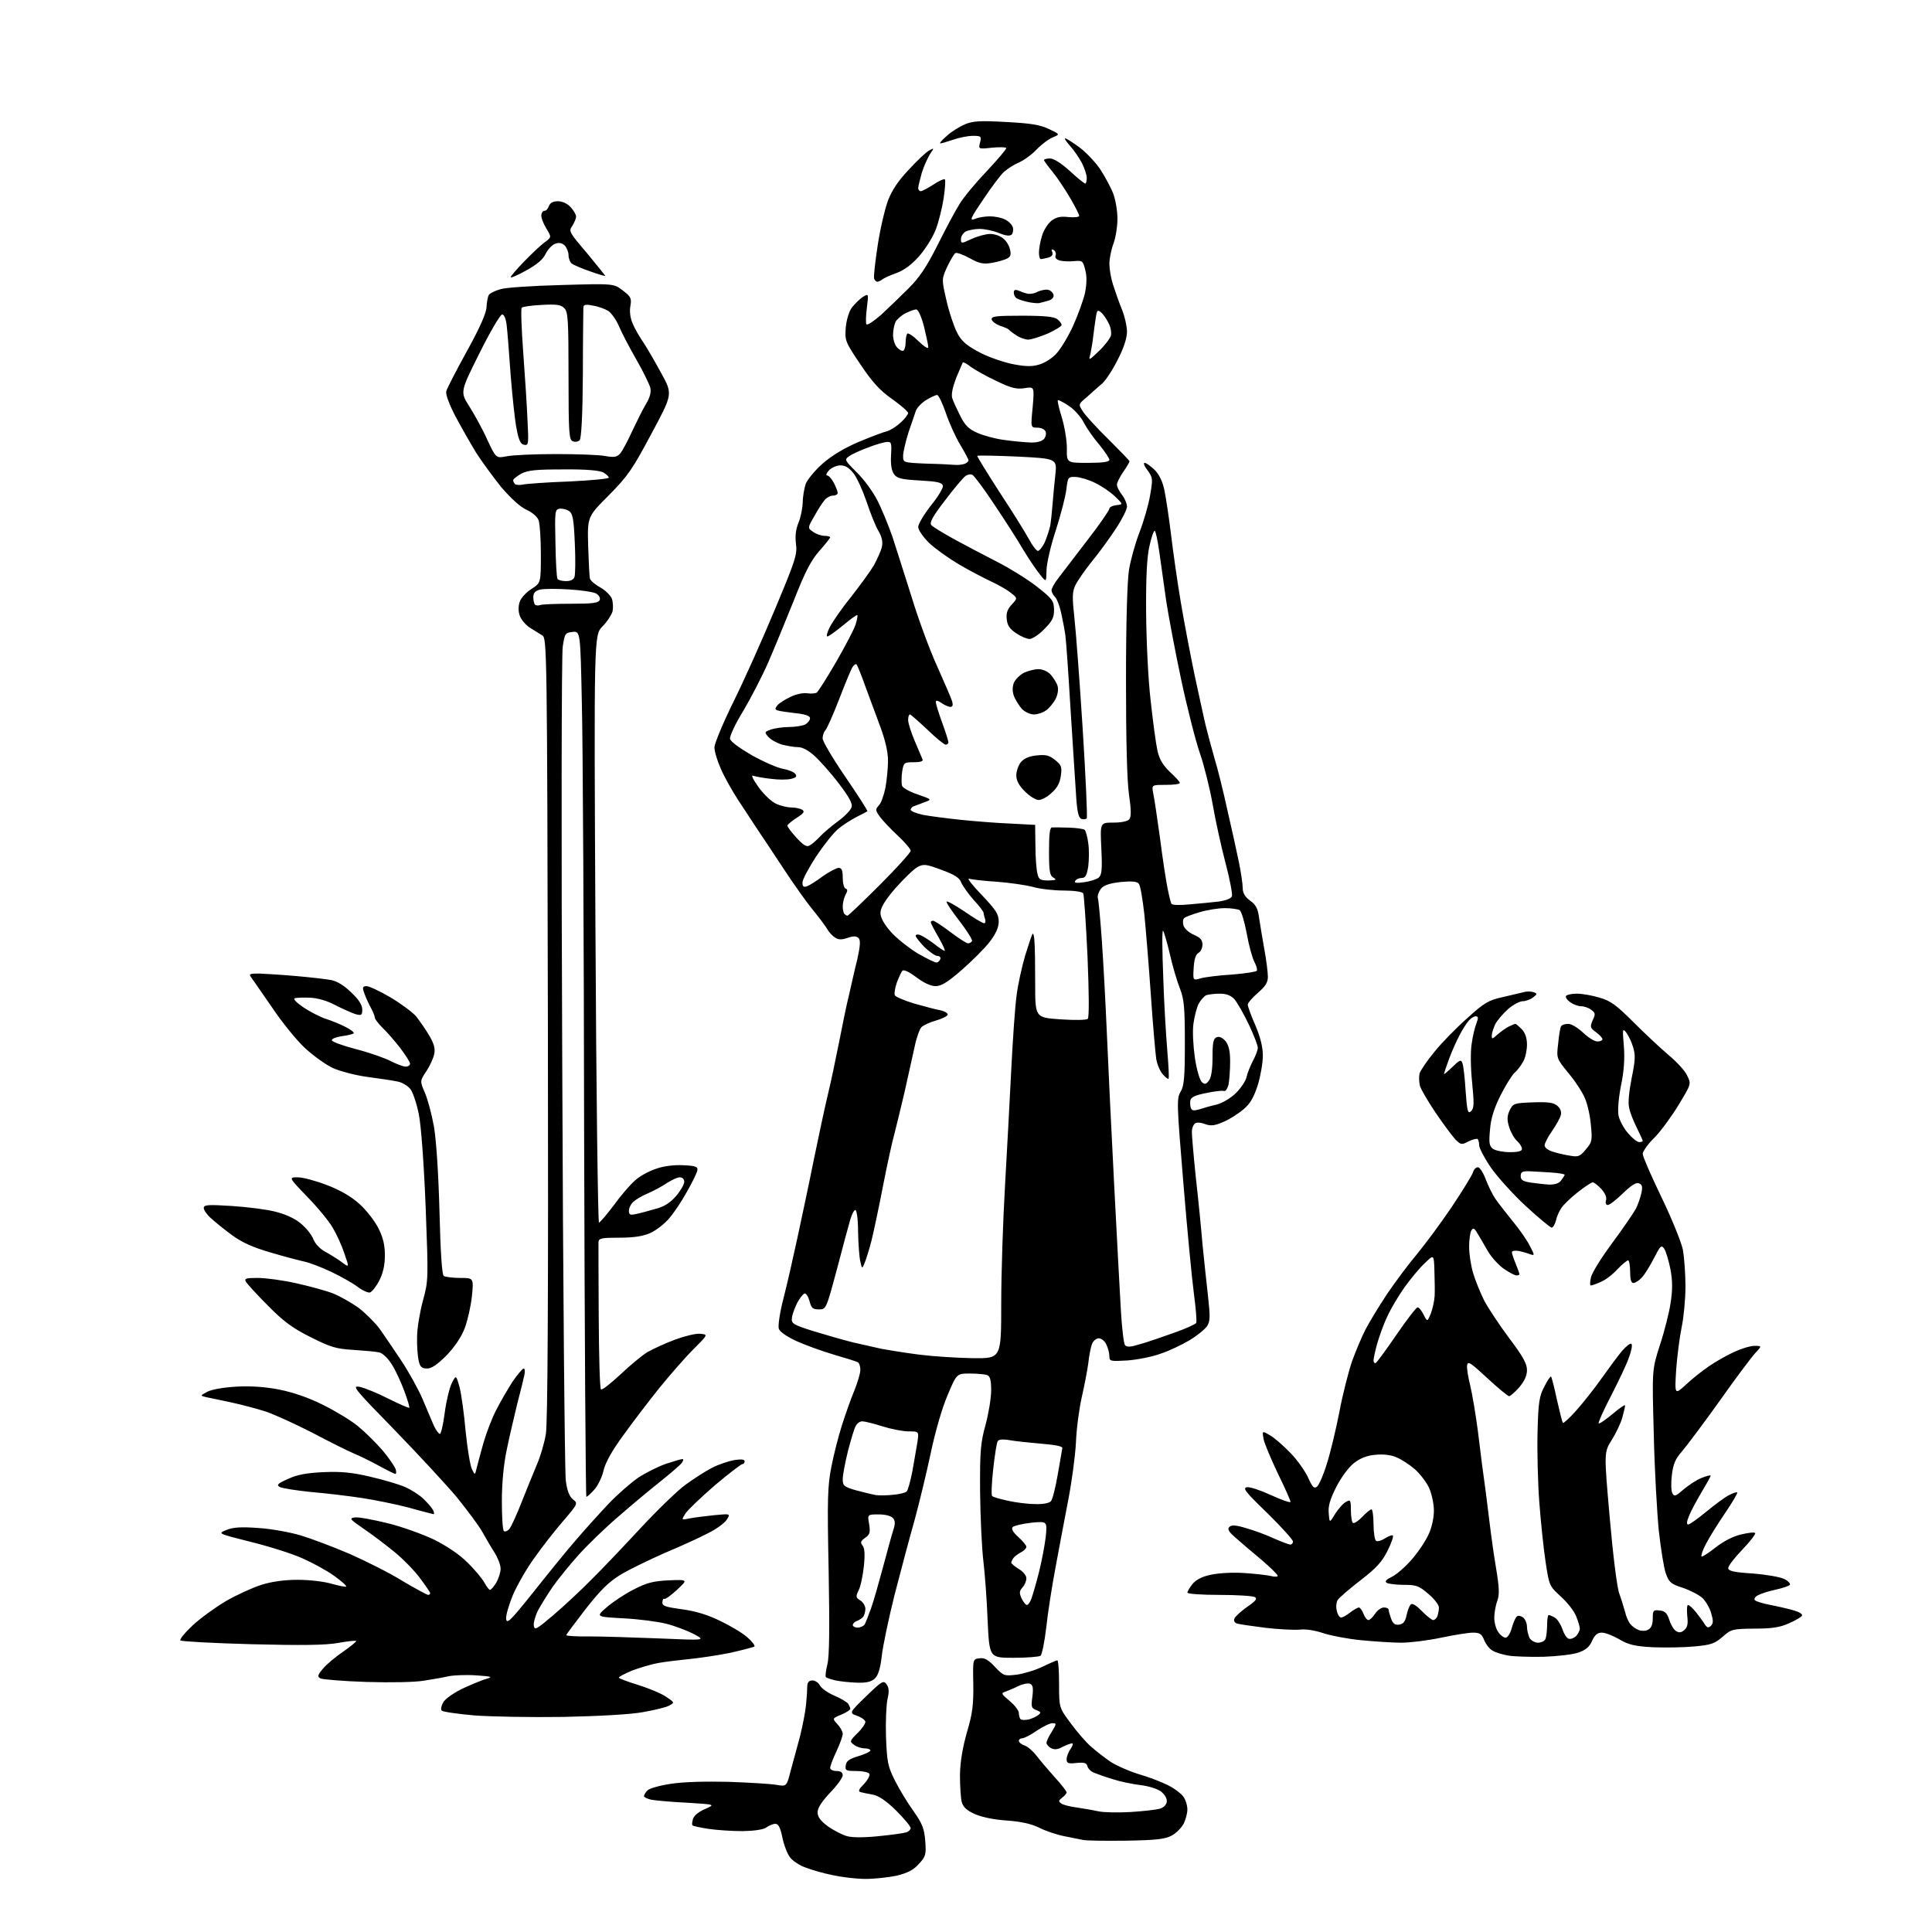 <?xml version="1.0" encoding="UTF-8" standalone="no"?>
<svg 
  version="1.1" 
  xmlns="http://www.w3.org/2000/svg" 
  xmlns:xlink="http://www.w3.org/1999/xlink" 
  xmlns:svg="http://www.w3.org/2000/svg"
  xmlns:rdf="http://www.w3.org/1999/02/22-rdf-syntax-ns#"
  xmlns:cc="http://creativecommons.org/ns#"
  xmlns:dc="http://purl.org/dc/elements/1.1/"
  viewBox="0 0 768 768"
  width="768"
  height="768"
>
<style>svg {background-color: white; }</style>"
<path stroke="none" fill="black" fill-rule="evenodd" d="M344.0,746.9C340.4,746.9 334.6,746.2 331.0,745.4C327.4,744.7 322.6,743.3 320.3,742.4C317.9,741.6 315.1,739.7 314.1,738.4C313.0,737.0 311.6,733.4 311.0,730.4C310.2,726.4 309.4,725.0 308.2,725.0C307.3,725.0 305.7,725.7 304.7,726.4C303.5,727.3 300.0,727.8 295.2,727.9C291.0,727.9 284.9,727.5 281.6,727.0C278.4,726.5 275.5,725.9 275.3,725.6C275.0,725.4 275.1,724.2 275.5,723.0C275.9,721.7 277.9,720.1 280.3,719.1C284.4,717.3 284.4,717.3 273.0,716.6C266.7,716.3 260.3,715.7 258.8,715.4C257.2,715.0 256.0,714.4 256.0,714.0C256.0,713.5 256.6,712.5 257.4,711.7C258.2,710.9 262.4,709.7 266.7,709.1C271.5,708.3 280.4,708.1 289.5,708.3C297.8,708.6 306.3,709.1 308.6,709.5C312.7,710.2 312.7,710.2 314.3,703.9C315.3,700.4 316.9,694.3 318.0,690.3C319.0,686.3 320.1,680.7 320.4,677.8C320.7,674.9 320.9,671.5 320.9,670.2C321.0,668.7 321.6,668.0 323.0,668.0C324.0,668.0 325.4,668.9 326.0,670.1C326.6,671.2 329.2,673.0 331.8,674.1C334.4,675.2 336.8,676.7 337.2,677.3C337.6,678.0 338.0,678.9 338.0,679.3C338.0,679.7 336.4,680.8 334.4,681.6C330.8,683.1 330.8,683.1 332.9,685.4C334.0,686.6 335.0,688.3 335.0,689.2C335.0,690.1 333.9,693.2 332.5,696.2C331.1,699.1 330.0,702.1 330.0,702.8C330.0,703.4 331.1,704.0 332.5,704.0C334.2,704.0 335.0,704.6 335.0,705.7C335.0,706.6 332.8,709.7 330.0,712.6C326.7,716.1 325.0,718.7 325.0,720.4C325.0,722.3 326.2,723.8 329.1,726.0C331.4,727.6 334.8,729.4 336.7,729.9C338.8,730.5 343.5,730.5 349.3,729.9C354.4,729.4 359.3,728.7 360.2,728.4C361.2,728.1 362.0,727.3 362.0,726.7C362.0,726.0 359.4,722.9 356.2,719.7C352.2,715.8 349.4,713.9 347.0,713.4C345.1,713.1 342.9,712.6 342.1,712.4C341.0,712.1 341.4,711.2 343.5,709.1C345.0,707.5 345.9,705.7 345.6,705.1C345.2,704.5 342.9,704.0 340.4,704.0C336.3,704.0 335.9,703.8 336.2,701.8C336.4,700.0 337.6,699.2 341.2,698.1C343.9,697.3 346.0,696.3 346.0,695.8C346.0,695.4 345.0,695.0 343.7,695.0C342.4,695.0 340.5,694.4 339.5,693.6C337.7,692.3 337.7,692.1 340.8,689.0C342.6,687.3 344.0,685.2 344.0,684.5C344.0,683.8 342.5,682.7 340.8,682.1C337.5,680.9 337.5,680.9 344.3,674.3C350.6,668.2 351.2,667.9 352.4,669.5C353.4,670.9 353.5,672.4 352.8,675.4C352.3,677.7 352.0,684.5 352.2,690.5C352.6,700.4 352.9,702.1 355.7,707.7C357.4,711.1 360.7,716.6 363.1,719.9C366.7,725.0 367.4,726.9 367.8,731.8C368.2,737.2 368.0,738.0 365.3,740.9C363.2,743.3 360.9,744.5 356.5,745.6C353.2,746.3 347.6,746.9 344.0,746.9zM447.5,731.7C439.2,731.8 431.6,731.7 430.5,731.4C429.4,731.2 426.0,730.5 423.0,729.9C420.0,729.3 415.5,727.8 413.0,726.5C409.9,725.0 405.9,724.1 400.4,723.7C395.4,723.4 390.5,722.4 387.7,721.2C384.3,719.7 382.9,718.4 382.3,716.3C381.9,714.8 381.6,709.9 381.6,705.5C381.7,700.2 382.7,694.5 384.4,688.5C386.6,681.1 387.0,677.7 386.9,669.5C386.7,659.5 386.7,659.5 389.4,659.2C391.3,658.9 392.9,659.8 395.5,662.6C398.9,666.2 399.2,666.3 404.2,665.7C407.0,665.3 411.7,663.9 414.5,662.5C417.4,661.1 420.0,660.0 420.3,660.0C420.7,660.0 421.0,664.2 421.0,669.4C421.0,678.8 421.0,678.8 425.6,685.0C428.1,688.4 431.7,692.6 433.7,694.3C435.7,696.1 439.1,698.7 441.4,700.3C443.7,701.8 448.6,704.0 452.5,705.2C456.4,706.3 461.6,708.3 464.2,709.6C466.8,710.9 469.6,713.0 470.4,714.2C471.3,715.4 472.0,717.7 472.0,719.3C472.0,720.8 471.3,723.4 470.5,725.0C469.6,726.6 467.5,728.8 465.7,729.7C463.1,731.1 459.6,731.5 447.5,731.7zM449.5,720.3C454.4,720.0 459.6,719.4 461.0,719.0C462.5,718.6 463.6,717.5 463.8,716.3C464.0,715.0 463.1,713.5 461.6,712.2C460.1,711.1 456.7,710.0 453.3,709.6C450.1,709.2 445.2,708.2 442.5,707.3C439.8,706.5 436.4,705.3 435.2,704.8C433.9,704.4 432.6,703.2 432.3,702.2C432.0,700.8 431.1,700.5 427.9,700.8C424.6,701.2 424.0,700.9 424.0,699.3C424.0,698.3 424.7,696.4 425.6,695.2C426.4,694.0 426.7,693.0 426.2,693.0C425.7,693.0 424.0,693.6 422.4,694.4C420.5,695.5 419.1,695.6 417.8,694.9C416.8,694.4 416.0,693.4 416.0,692.8C416.0,692.2 416.9,690.2 418.1,688.4C420.0,685.2 420.1,685.0 418.3,685.0C417.3,685.0 414.5,686.4 412.1,688.0C409.7,689.7 407.1,691.0 406.3,691.0C405.6,691.0 405.0,691.5 405.0,692.0C405.0,692.6 406.1,693.5 407.4,693.9C408.7,694.4 410.8,696.3 412.1,698.0C413.4,699.7 416.6,703.5 419.2,706.4C421.9,709.3 424.0,712.1 424.0,712.5C424.0,712.9 423.2,713.9 422.2,714.6C420.7,715.8 420.7,716.1 422.0,717.0C422.8,717.5 425.5,718.2 428.0,718.5C430.5,718.9 434.3,719.5 436.5,720.0C438.7,720.5 444.5,720.6 449.5,720.3zM409.0,683.5C410.4,683.1 412.1,682.3 412.8,681.7C413.9,680.8 413.8,680.5 412.0,679.8C410.0,679.1 409.8,678.5 410.4,674.4C410.8,670.9 410.6,669.8 409.4,669.3C408.6,669.0 406.5,669.4 404.7,670.3C402.9,671.2 400.6,672.1 399.6,672.5C397.9,673.0 398.0,673.4 401.3,676.1C403.3,677.8 405.0,679.9 405.0,680.9C405.0,681.9 405.3,683.0 405.7,683.4C406.1,683.8 407.6,683.8 409.0,683.5zM224.0,682.5C211.1,682.7 195.1,682.4 188.5,681.9C181.9,681.3 176.1,680.5 175.6,680.0C175.1,679.5 175.4,678.0 176.4,676.4C177.4,675.0 180.9,672.6 184.4,671.0C187.9,669.4 192.0,667.7 193.6,667.3C196.0,666.6 195.3,666.4 189.5,666.0C185.7,665.7 180.7,665.9 178.5,666.3C176.3,666.8 171.8,667.6 168.5,668.1C165.0,668.7 155.5,668.9 145.7,668.6C136.4,668.3 128.2,667.6 127.4,667.2C126.1,666.5 126.2,665.9 128.4,663.3C129.8,661.6 133.4,658.6 136.5,656.5C139.5,654.4 141.8,652.5 141.6,652.3C141.4,652.1 138.1,652.4 134.4,653.1C129.4,654.0 119.7,654.1 100.0,653.6C84.9,653.2 72.1,652.5 71.7,652.1C71.3,651.7 73.5,649.0 76.6,646.1C79.7,643.2 85.7,638.9 89.9,636.4C94.1,634.0 100.4,631.1 103.9,630.0C108.0,628.7 113.1,628.0 118.4,628.0C123.0,628.0 129.0,628.7 131.9,629.6C134.8,630.4 137.4,630.9 137.6,630.7C137.9,630.4 135.7,628.5 132.8,626.4C129.9,624.3 124.2,621.2 120.1,619.4C116.1,617.6 106.9,614.7 99.6,612.9C86.5,609.6 86.5,609.6 90.0,608.2C92.6,607.1 95.8,606.9 102.7,607.4C107.7,607.7 115.4,609.1 119.7,610.4C124.0,611.7 132.7,615.0 139.0,617.7C145.3,620.5 154.8,625.2 159.9,628.4C165.1,631.5 169.8,634.0 170.2,634.0C170.6,634.0 171.0,633.7 171.0,633.3C171.0,633.0 169.2,630.3 167.0,627.4C164.8,624.4 160.3,619.8 156.9,617.0C153.6,614.3 148.1,610.1 144.7,607.8C139.0,603.9 138.7,603.5 141.1,603.2C142.5,603.0 148.4,604.1 154.1,605.5C159.8,606.9 168.1,609.9 172.5,612.0C177.5,614.5 182.5,617.8 185.8,621.1C188.8,624.0 191.8,627.7 192.6,629.2C193.4,630.7 194.4,632.0 194.8,632.0C195.2,632.0 196.3,630.7 197.3,629.1C198.2,627.5 199.0,625.0 199.0,623.6C199.0,622.1 197.9,619.3 196.6,617.2C195.3,615.2 193.1,611.4 191.7,608.9C190.3,606.4 185.7,600.3 181.7,595.3C177.6,590.4 166.4,578.3 156.9,568.5C140.7,551.9 139.7,550.7 143.0,551.3C144.9,551.7 150.1,553.8 154.4,556.0C158.8,558.2 162.5,559.8 162.7,559.6C162.9,559.4 162.0,556.4 160.7,552.9C159.4,549.4 157.2,544.6 155.7,542.3C154.2,539.9 152.0,537.8 150.7,537.6C149.5,537.3 144.9,536.9 140.5,536.6C133.5,536.2 131.4,535.5 123.4,531.5C116.2,527.9 112.6,525.2 106.5,519.0C102.2,514.7 98.3,510.4 97.8,509.6C97.0,508.2 97.7,508.0 102.5,508.0C105.5,508.0 112.4,508.9 117.7,510.1C123.1,511.3 129.7,513.1 132.5,514.2C135.2,515.3 139.8,517.9 142.7,520.0C145.5,522.2 149.2,525.9 150.9,528.2C152.6,530.6 156.4,536.2 159.4,540.7C162.4,545.2 166.3,552.2 168.0,556.2C169.7,560.2 171.7,565.0 172.5,566.8C173.3,568.5 174.4,570.0 174.9,570.0C175.3,570.0 176.2,566.2 176.8,561.5C177.4,556.9 178.7,551.6 179.6,549.8C181.3,546.5 181.3,546.5 182.7,551.5C183.4,554.2 184.5,562.1 185.1,569.0C185.8,575.9 186.9,582.6 187.6,584.0C188.8,586.5 188.8,586.5 189.5,583.5C189.9,581.9 191.1,577.4 192.2,573.5C193.3,569.7 195.5,563.9 197.2,560.6C198.8,557.4 201.8,552.3 203.7,549.3C205.7,546.4 207.7,544.0 208.2,544.0C208.6,544.0 208.8,545.2 208.4,546.8C208.1,548.3 206.8,553.5 205.5,558.5C204.3,563.5 202.4,571.5 201.4,576.5C200.2,582.1 199.5,589.7 199.5,596.7C199.5,602.8 199.8,608.2 200.3,608.6C200.7,609.0 201.6,608.7 202.4,607.9C203.1,607.1 205.4,602.2 207.4,597.0C209.5,591.8 212.2,585.0 213.5,582.0C214.8,579.0 216.4,573.6 217.0,570.0C217.7,565.4 218.0,517.9 217.8,408.6C217.5,258.5 217.4,253.7 215.6,252.6C214.6,252.0 212.4,250.6 210.6,249.5C208.9,248.4 207.1,246.2 206.6,244.7C206.0,243.0 206.0,241.0 206.6,239.2C207.1,237.7 209.2,235.4 211.3,234.1C215.0,231.7 215.0,231.7 215.0,220.4C215.0,214.2 214.6,208.1 214.1,206.8C213.6,205.4 211.5,203.6 209.2,202.6C206.8,201.5 203.1,198.1 199.3,193.7C196.1,189.7 191.6,183.6 189.3,180.0C187.1,176.4 183.4,169.9 181.1,165.6C178.5,160.6 177.1,156.8 177.4,155.5C177.7,154.4 181.4,147.2 185.6,139.6C190.7,130.4 193.3,124.5 193.4,122.1C193.5,120.1 193.9,117.9 194.3,117.3C194.7,116.6 196.7,115.6 198.8,115.0C200.8,114.3 211.8,113.6 223.2,113.3C244.0,112.7 244.0,112.7 247.6,115.5C250.8,117.9 251.1,118.6 250.6,121.6C250.2,123.6 250.5,126.3 251.4,128.4C252.2,130.4 254.2,133.9 255.8,136.2C257.4,138.6 260.6,144.2 263.0,148.6C267.4,156.7 267.4,156.7 258.9,172.5C251.4,186.6 249.6,189.2 242.0,196.9C233.5,205.4 233.5,205.4 233.8,217.0C234.0,223.3 234.3,229.2 234.5,230.0C234.8,230.9 236.6,232.4 238.6,233.5C240.6,234.6 242.6,236.6 243.2,237.9C243.7,239.3 243.8,241.6 243.5,243.0C243.1,244.4 241.4,247.1 239.5,249.0C236.1,252.5 236.1,252.5 236.7,369.2C237.0,433.5 237.7,486.0 238.1,486.0C238.5,486.0 241.1,482.9 244.0,479.1C246.8,475.2 250.6,470.8 252.5,469.2C254.3,467.5 258.1,465.5 260.8,464.6C263.9,463.5 268.1,463.0 271.7,463.2C276.4,463.4 277.5,463.8 277.2,465.2C277.1,466.1 275.3,469.8 273.2,473.5C271.2,477.2 268.0,482.0 266.1,484.2C264.2,486.5 260.8,489.1 258.6,490.1C255.7,491.4 252.1,492.0 246.2,492.0C239.1,492.0 238.0,492.2 237.9,493.8C237.9,494.7 237.9,508.1 238.0,523.5C238.1,538.9 238.4,551.8 238.9,552.3C239.3,552.7 242.7,550.0 246.6,546.4C250.4,542.8 255.3,538.7 257.5,537.4C259.7,536.2 264.6,533.9 268.4,532.5C272.2,531.1 276.7,530.0 278.4,530.2C281.5,530.5 281.5,530.5 275.5,536.5C272.2,539.8 266.3,546.6 262.3,551.5C258.3,556.5 251.9,564.8 248.1,570.1C243.4,576.5 240.7,581.2 239.9,584.6C239.3,587.3 237.6,590.7 236.2,592.2C234.8,593.8 233.4,595.0 233.1,595.0C232.8,595.0 232.4,530.5 232.2,451.7C232.1,373.0 231.7,295.5 231.3,279.7C230.7,250.9 230.7,250.9 227.6,251.2C224.7,251.5 224.5,251.8 223.7,257.0C223.2,260.0 223.1,334.5 223.5,422.5C223.8,510.5 224.5,585.2 224.9,588.4C225.4,592.5 226.3,594.8 227.7,596.0C229.8,597.6 229.8,597.7 223.9,604.6C220.6,608.4 215.5,614.9 212.5,619.2C209.4,623.4 205.6,630.1 203.9,634.0C202.3,637.9 201.0,642.3 201.2,643.6C201.5,645.7 203.0,644.2 212.1,632.8C217.9,625.5 225.5,616.1 229.1,612.0C232.6,607.9 238.4,601.5 241.9,597.8C245.5,594.0 250.8,589.4 253.7,587.4C256.6,585.5 261.5,583.0 264.7,581.9C267.8,580.9 270.7,580.0 271.3,580.0C271.8,580.0 271.6,580.8 270.9,581.7C270.1,582.6 266.3,585.9 262.4,589.0C258.5,592.1 251.0,598.3 245.9,602.8C240.7,607.2 233.6,614.1 230.0,618.1C226.4,622.1 221.8,627.8 219.7,630.8C217.7,633.7 215.1,637.9 213.9,640.1C212.8,642.3 212.0,645.1 212.2,646.3C212.5,648.2 213.4,647.6 220.0,642.0C224.1,638.5 230.9,632.2 235.0,628.0C239.2,623.9 247.9,614.7 254.5,607.6C261.1,600.5 269.2,592.6 272.5,590.2C275.8,587.8 280.6,584.7 283.2,583.4C285.7,582.1 289.7,580.8 291.9,580.4C294.7,580.0 296.0,580.1 296.0,580.9C296.0,581.5 295.6,582.0 295.1,582.0C294.6,582.0 289.7,585.8 284.2,590.4C278.8,595.1 273.5,600.1 272.5,601.6C270.8,604.3 270.8,604.3 274.1,603.6C276.0,603.2 280.4,602.7 284.0,602.3C290.4,601.7 290.4,601.7 288.9,604.1C288.1,605.4 284.7,607.9 281.4,609.5C278.2,611.2 270.5,614.7 264.3,617.3C258.2,620.0 250.3,623.8 246.8,625.9C241.9,628.9 238.8,632.0 232.8,639.6C228.6,645.1 225.1,649.7 225.1,650.0C225.0,650.3 229.2,650.6 234.2,650.5C239.3,650.5 251.8,650.9 262.0,651.3C280.5,652.1 280.5,652.1 275.9,649.6C273.4,648.3 268.5,646.4 265.0,645.5C261.5,644.6 253.7,643.6 247.7,643.3C236.8,642.7 236.8,642.7 241.2,638.9C243.6,636.8 248.4,633.6 252.0,631.8C257.2,629.1 259.8,628.5 266.0,628.2C273.5,627.9 273.5,627.9 269.1,632.0C266.7,634.2 264.5,635.8 264.1,635.6C263.7,635.3 263.4,635.9 263.3,636.9C263.2,638.4 264.5,638.8 271.0,639.7C276.4,640.4 281.3,641.9 286.2,644.3C290.2,646.2 295.1,649.1 297.0,650.8C298.9,652.4 300.2,654.1 299.9,654.5C299.5,654.8 295.2,655.9 290.4,657.0C285.5,658.0 278.1,659.1 274.0,659.5C269.9,659.9 264.2,660.6 261.5,661.1C258.8,661.6 254.1,663.0 251.2,664.1C248.4,665.3 246.0,666.5 246.0,666.9C246.0,667.2 249.5,668.5 253.7,669.8C257.9,671.1 262.9,673.2 264.8,674.5C268.2,676.8 268.2,676.8 266.0,678.0C264.8,678.7 260.1,679.8 255.6,680.6C250.7,681.5 238.3,682.2 224.0,682.5zM340.8,668.9C337.9,668.8 334.0,668.4 332.2,668.0C330.4,667.6 328.6,667.0 328.3,666.7C328.0,666.3 328.3,664.1 328.9,661.6C329.7,658.5 329.8,647.3 329.4,624.3C328.8,595.5 329.0,590.5 330.5,583.0C331.4,578.3 333.3,570.9 334.7,566.5C336.1,562.1 338.3,555.9 339.6,552.8C340.9,549.6 342.0,545.9 342.0,544.6C342.0,543.2 341.6,541.9 341.1,541.6C340.6,541.2 336.3,539.9 331.5,538.5C326.8,537.1 320.1,534.7 316.6,533.1C312.7,531.3 310.0,529.4 309.6,528.2C309.2,527.1 310.0,521.7 311.4,516.3C312.8,510.9 315.3,499.9 317.0,492.0C318.7,484.0 321.7,470.1 323.5,461.0C325.4,451.9 327.8,440.4 329.0,435.5C330.2,430.6 332.2,421.1 333.5,414.5C334.8,407.9 336.5,399.4 337.5,395.5C338.4,391.6 339.8,385.2 340.8,381.3C342.0,375.9 342.1,373.7 341.3,372.9C340.5,372.1 339.3,372.0 337.0,372.8C334.7,373.6 333.4,373.6 332.1,372.8C331.1,372.2 329.6,370.7 328.9,369.4C328.1,368.1 325.6,364.7 323.2,361.8C320.8,358.9 315.6,351.6 311.6,345.5C307.6,339.4 303.0,332.5 301.3,330.0C299.7,327.5 296.2,322.3 293.6,318.3C291.0,314.3 287.8,308.6 286.5,305.5C285.1,302.4 284.0,298.7 284.0,297.1C284.0,295.6 287.4,287.4 291.6,278.9C295.8,270.4 303.2,253.9 308.1,242.1C316.2,222.7 317.0,220.4 316.4,216.1C316.0,213.0 316.4,210.3 317.4,207.8C318.3,205.7 319.0,202.1 319.1,199.8C319.1,197.4 319.7,194.1 320.3,192.3C321.0,190.6 324.0,186.9 327.1,184.2C330.8,181.0 335.8,178.0 341.5,175.6C346.3,173.6 351.3,171.7 352.7,171.4C354.0,171.0 356.4,169.5 358.0,168.0C359.7,166.5 361.0,164.7 361.0,164.2C361.0,163.6 358.1,161.1 354.6,158.6C349.6,155.1 346.7,151.8 342.0,144.8C336.0,135.9 335.8,135.4 336.2,130.2C336.5,127.1 337.5,123.8 338.6,122.3C339.7,120.9 341.6,119.0 342.9,118.1C345.3,116.6 345.3,116.6 344.6,122.3C344.2,125.4 344.1,128.4 344.4,128.9C344.8,129.4 347.3,127.7 350.2,125.2C353.0,122.6 357.9,117.9 361.1,114.7C365.5,110.3 368.3,106.2 372.8,97.2C376.0,90.8 379.9,83.5 381.5,81.0C383.0,78.5 387.8,72.7 392.2,68.1C396.5,63.5 400.0,59.4 400.0,58.9C400.0,58.5 397.5,58.4 394.4,58.7C388.9,59.3 388.9,59.3 389.6,56.6C390.2,54.2 390.0,54.0 386.7,54.0C384.8,54.0 381.3,54.7 379.0,55.5C376.7,56.3 374.3,57.0 373.8,57.0C373.3,57.0 374.5,55.6 376.4,54.0C378.2,52.3 381.5,50.3 383.6,49.4C386.8,48.1 389.6,47.9 400.0,48.5C409.6,49.0 413.5,49.6 417.0,51.3C421.4,53.4 421.4,53.4 418.5,54.6C416.8,55.3 413.9,57.5 412.0,59.5C410.1,61.5 406.9,63.8 405.0,64.6C403.1,65.4 400.5,67.1 399.1,68.3C397.8,69.5 394.1,74.4 390.9,79.2C385.6,87.0 385.3,87.9 387.6,87.0C389.0,86.4 391.7,86.0 393.5,86.0C395.4,86.0 398.0,86.5 399.4,87.2C400.8,87.8 402.2,89.2 402.6,90.3C402.9,91.3 402.7,92.7 402.2,93.2C401.5,93.9 399.9,93.8 397.0,92.6C394.8,91.7 391.4,91.0 389.4,91.0C387.5,91.0 385.0,91.5 383.9,92.0C382.9,92.6 382.0,93.9 382.0,95.0C382.0,96.9 382.1,96.9 386.2,95.0C388.6,93.9 391.9,93.0 393.6,93.0C395.4,93.0 397.7,93.8 398.8,94.8C400.0,95.7 401.2,97.7 401.5,99.2C402.0,101.2 401.7,102.1 400.3,102.8C399.3,103.3 396.6,104.1 394.3,104.5C390.7,105.1 389.2,104.7 385.4,102.6C382.9,101.2 380.3,100.3 379.8,100.6C379.2,101.0 377.8,103.4 376.5,106.1C374.3,111.0 374.3,111.0 376.2,119.3C377.2,123.8 379.1,129.5 380.3,131.9C382.0,135.4 383.9,137.1 388.7,139.7C392.0,141.6 398.0,143.7 401.9,144.6C407.2,145.7 410.1,145.8 412.8,145.0C414.9,144.5 418.0,142.6 419.7,140.8C421.5,139.0 424.5,134.0 426.5,129.7C428.5,125.3 430.6,119.4 431.3,116.5C432.0,112.9 432.1,109.9 431.4,107.3C430.5,103.7 430.3,103.5 427.1,103.8C425.3,104.0 422.7,103.9 421.4,103.6C419.9,103.2 419.3,102.5 419.6,101.6C419.9,100.8 419.6,99.9 418.9,99.4C418.0,98.9 417.8,99.2 418.3,100.2C418.7,101.3 418.1,102.0 416.7,102.4C415.5,102.7 414.2,103.0 413.8,103.0C413.3,103.0 413.0,101.8 413.0,100.4C413.0,98.9 413.5,96.0 414.2,93.8C414.8,91.6 416.5,89.0 417.9,87.8C419.9,86.3 421.5,85.9 424.8,86.3C427.1,86.5 429.0,86.3 429.0,85.8C429.0,85.3 427.4,82.1 425.4,78.7C423.4,75.3 420.3,70.6 418.4,68.3C416.5,66.0 415.0,63.9 415.0,63.6C415.0,63.3 416.1,63.0 417.4,63.0C418.9,63.0 421.9,64.9 425.3,68.0C428.3,70.8 431.1,73.0 431.4,73.0C431.7,73.0 432.0,72.0 432.0,70.7C432.0,69.5 431.1,66.7 429.9,64.5C428.7,62.3 426.6,59.3 425.2,57.8C423.8,56.2 423.0,55.0 423.4,55.0C423.9,55.0 426.4,56.6 429.0,58.5C431.7,60.5 435.5,64.5 437.5,67.5C439.4,70.5 441.8,74.9 442.6,77.2C443.5,79.6 444.2,84.0 444.2,87.0C444.2,90.0 443.5,94.5 442.6,96.9C441.7,99.3 441.0,102.9 441.0,104.9C441.0,106.9 441.6,110.5 442.4,113.0C443.2,115.5 444.7,119.9 445.9,122.8C447.1,125.7 448.0,129.8 448.0,131.9C448.0,134.3 446.7,138.4 444.4,142.8C442.5,146.7 439.7,151.0 438.2,152.4C436.7,153.7 433.9,156.1 432.1,157.8C428.6,160.7 428.6,160.7 430.5,163.6C431.5,165.2 436.1,170.2 440.7,174.7C445.2,179.2 449.0,183.1 449.0,183.4C449.0,183.7 447.9,185.6 446.5,187.6C445.1,189.6 444.0,191.9 444.0,192.7C444.0,193.5 444.9,195.3 446.0,196.7C447.1,198.1 448.0,200.2 448.0,201.4C448.0,202.5 446.0,206.5 443.6,210.1C441.2,213.8 437.0,219.6 434.1,223.1C431.3,226.6 428.3,230.9 427.5,232.6C426.2,235.3 426.2,237.4 427.1,245.7C427.7,251.1 429.2,271.0 430.4,290.0C431.6,309.0 432.3,324.9 432.0,325.3C431.6,325.7 430.7,325.8 429.8,325.5C428.7,325.0 428.1,322.5 427.7,315.2C427.3,309.9 426.4,294.5 425.5,281.0C424.7,267.5 423.8,254.7 423.5,252.5C423.2,250.3 422.4,246.3 421.8,243.5C421.2,240.8 420.1,237.9 419.3,237.2C418.6,236.5 418.0,235.3 418.0,234.6C418.0,233.9 419.2,231.7 420.8,229.7C422.3,227.8 427.4,221.0 432.2,214.8C437.1,208.5 441.0,202.8 441.0,202.2C441.0,201.6 442.2,201.0 443.8,200.8C446.5,200.5 446.5,200.5 443.2,197.3C441.4,195.6 437.9,193.2 435.4,192.0C433.0,190.8 429.5,189.7 427.7,189.6C424.6,189.5 424.5,189.6 423.9,194.5C423.6,197.2 421.7,204.6 419.7,210.8C417.6,217.1 416.0,224.3 416.0,226.8C415.9,231.5 415.9,231.5 413.5,228.5C412.1,226.8 409.1,222.4 406.8,218.6C404.6,214.8 399.4,206.7 395.3,200.6C391.3,194.5 387.3,189.2 386.6,188.8C385.9,188.4 384.6,188.6 383.7,189.3C382.8,190.0 379.1,194.3 375.6,199.0C370.8,205.2 369.4,207.8 370.2,208.7C370.7,209.4 374.9,211.9 379.4,214.4C383.8,216.8 391.6,220.9 396.5,223.4C401.4,225.9 408.5,230.3 412.2,233.2C418.4,238.1 418.9,238.8 419.0,242.4C419.0,245.5 418.3,246.9 415.1,250.1C413.0,252.3 410.3,254.0 409.3,254.0C408.2,254.0 405.8,253.0 403.9,251.7C401.4,250.0 400.4,248.6 400.2,246.1C399.9,243.7 400.5,242.1 402.2,240.3C404.5,237.8 404.5,237.8 402.0,235.8C400.6,234.6 397.1,232.6 394.1,231.2C391.1,229.8 385.2,226.7 381.1,224.3C376.9,221.8 371.6,218.0 369.2,215.7C366.9,213.4 365.0,210.6 365.0,209.5C365.0,208.3 367.3,204.5 370.0,201.0C372.8,197.6 375.0,194.0 374.8,193.1C374.5,191.8 372.7,191.4 365.7,191.0C358.4,190.6 356.6,190.2 355.4,188.5C354.4,187.2 354.0,184.6 354.2,181.0C354.5,175.9 354.3,175.5 352.4,175.7C351.2,175.8 347.8,176.8 344.8,178.0C341.8,179.1 338.5,180.6 337.5,181.4C335.6,182.7 335.8,183.0 340.5,187.7C343.3,190.4 346.9,195.3 348.6,198.6C350.3,201.8 353.1,208.6 354.8,213.5C356.4,218.4 359.9,229.5 362.6,238.0C365.2,246.5 369.7,258.7 372.6,265.0C375.4,271.3 378.1,277.5 378.5,278.8C378.9,280.3 378.7,281.0 377.8,281.0C377.1,281.0 375.4,280.3 374.2,279.4C372.7,278.4 372.0,278.3 372.0,279.1C372.0,279.7 373.1,283.4 374.5,287.2C375.9,291.0 377.0,294.5 377.0,295.1C377.0,295.6 376.5,296.0 375.9,296.0C375.3,296.0 372.0,293.3 368.6,290.0C365.1,286.7 362.0,284.0 361.7,284.0C361.3,284.0 361.0,285.0 361.0,286.2C361.0,287.5 362.2,291.2 363.6,294.5C365.0,297.8 366.4,301.1 366.7,301.8C367.1,302.6 366.0,303.0 363.2,303.0C359.4,303.0 359.2,303.1 358.6,306.9C358.3,309.1 358.3,311.5 358.6,312.4C358.9,313.2 361.7,314.8 364.8,315.8C370.5,317.8 370.5,317.8 367.5,318.9C365.9,319.5 363.9,320.3 363.2,320.5C362.6,320.7 362.0,321.4 362.0,321.9C362.0,322.4 364.1,323.3 366.8,323.9C369.4,324.4 376.2,325.3 382.0,325.9C387.8,326.5 396.8,327.2 402.0,327.4C407.2,327.7 411.5,327.9 411.5,327.9C411.5,328.0 411.5,331.7 411.6,336.3C411.6,340.9 412.0,345.8 412.4,347.3C412.9,349.6 413.5,350.0 416.8,350.0C419.8,349.9 420.2,349.7 418.8,348.9C417.3,348.1 417.0,346.4 417.0,338.5C417.0,331.6 417.3,329.0 418.2,328.9C418.9,328.9 422.0,328.9 425.0,329.0C428.0,329.1 430.8,329.5 431.2,329.9C431.6,330.3 432.3,332.7 432.6,335.2C433.0,337.8 432.9,341.9 432.6,344.4C432.0,348.0 431.5,349.0 430.0,349.0C429.0,349.0 427.8,349.5 427.4,350.2C426.9,351.0 427.9,351.1 430.9,350.7C433.2,350.4 435.8,349.6 436.7,348.9C438.0,347.8 438.2,345.8 437.8,337.3C437.3,327.0 437.3,327.0 442.5,327.0C445.7,327.0 448.2,326.5 448.9,325.7C449.7,324.7 449.7,322.1 448.8,315.9C448.0,310.5 447.6,294.2 447.6,270.5C447.6,247.1 448.1,230.9 448.8,226.5C449.4,222.7 451.3,215.9 453.0,211.5C454.7,207.1 456.6,200.5 457.2,196.8C458.3,190.4 458.3,189.9 456.2,187.0C454.9,185.4 454.4,184.0 455.0,184.0C455.7,184.0 457.4,185.3 459.0,186.8C460.8,188.6 462.2,191.5 462.9,195.0C463.5,198.0 464.7,205.8 465.5,212.5C466.3,219.1 468.0,231.2 469.4,239.5C470.8,247.8 473.3,260.8 474.9,268.5C476.6,276.2 478.5,285.2 479.3,288.5C480.1,291.8 481.7,297.6 482.8,301.5C484.0,305.4 486.3,314.6 487.9,322.0C489.6,329.4 491.7,338.8 492.5,342.8C493.3,346.8 494.0,351.4 494.0,353.0C494.0,355.0 494.9,356.5 496.9,358.0C499.2,359.6 500.0,361.1 500.5,364.8C500.9,367.4 501.8,373.0 502.6,377.4C503.4,381.7 504.0,386.6 504.0,388.3C504.0,390.6 503.0,392.1 500.0,394.7C497.8,396.6 496.0,398.7 496.0,399.4C496.0,400.0 497.3,403.7 499.0,407.5C501.0,412.2 502.0,416.2 502.0,419.6C502.0,422.5 501.1,427.7 500.0,431.3C498.5,436.0 497.0,438.7 494.5,440.8C492.6,442.5 489.0,444.8 486.5,445.9C482.8,447.5 481.4,447.7 478.9,446.8C476.9,446.1 475.5,446.1 474.9,446.7C474.3,447.3 473.8,448.6 473.8,449.6C473.7,450.6 474.4,458.7 475.3,467.5C476.3,476.3 477.5,488.4 478.0,494.5C478.6,500.6 479.6,509.9 480.2,515.2C481.1,523.5 481.1,525.2 479.8,527.2C478.9,528.5 475.8,531.0 472.8,532.8C469.8,534.6 464.7,537.0 461.4,538.1C458.2,539.3 452.2,540.5 448.2,540.8C441.4,541.2 441.0,541.1 441.0,539.2C441.0,538.0 440.5,535.9 439.8,534.5C439.2,533.1 437.8,532.0 436.8,532.0C435.8,532.0 434.6,533.0 434.1,534.2C433.6,535.5 432.9,539.0 432.6,542.0C432.2,545.0 431.0,551.1 430.0,555.5C429.0,559.9 427.9,568.0 427.7,573.5C427.4,579.0 426.0,589.4 424.6,596.5C423.2,603.6 421.0,615.6 419.6,623.0C418.2,630.4 416.5,641.2 415.9,647.0C415.2,652.8 414.2,657.8 413.6,658.2C413.0,658.6 408.2,659.0 402.9,659.0C393.3,659.0 393.3,659.0 392.6,644.2C392.3,636.1 391.5,625.5 390.9,620.5C390.3,615.5 389.7,603.2 389.6,593.0C389.5,576.7 389.8,573.5 391.8,566.3C393.0,561.8 394.0,555.7 394.0,552.7C394.0,548.6 393.6,547.1 392.4,546.6C391.5,546.3 388.5,546.0 385.6,546.0C380.3,546.0 380.3,546.0 376.6,554.8C374.4,560.0 371.7,569.4 369.9,578.0C368.2,586.0 365.3,597.9 363.5,604.5C361.6,611.1 358.1,624.4 355.6,634.0C353.2,643.6 350.9,654.6 350.5,658.4C350.0,663.0 349.1,665.9 347.9,667.1C346.5,668.5 344.6,669.0 340.8,668.9zM613.5,658.6C608.0,658.7 601.7,658.5 599.5,658.1C597.3,657.7 594.5,656.9 593.4,656.2C592.2,655.6 590.7,653.7 590.0,652.0C589.0,649.5 588.2,649.0 585.5,649.0C583.8,649.0 578.1,649.9 572.9,651.0C567.7,652.1 560.6,653.0 557.0,653.0C553.4,653.0 546.2,652.5 541.0,652.0C535.8,651.5 529.0,650.2 526.0,649.2C522.7,648.1 519.0,647.5 516.7,647.8C514.6,648.0 508.5,647.7 503.2,647.1C497.9,646.4 492.7,645.7 491.8,645.4C490.8,645.1 490.3,644.3 490.7,643.4C491.0,642.6 493.3,640.5 495.7,638.8C499.1,636.5 499.9,635.5 498.9,634.9C498.1,634.4 491.8,634.0 484.8,634.0C477.7,634.0 472.0,633.6 472.0,633.1C472.0,632.7 472.9,631.1 474.0,629.7C475.4,628.0 477.8,626.7 481.3,626.0C484.4,625.3 490.0,625.0 494.6,625.3C498.9,625.6 503.7,626.1 505.2,626.5C506.8,626.9 508.0,626.8 507.9,626.4C507.9,625.9 504.9,623.0 501.4,620.0C497.8,617.0 493.2,613.1 491.2,611.3C488.4,608.9 487.8,607.8 488.7,607.0C489.5,606.1 491.2,606.2 495.5,607.5C498.6,608.4 503.6,610.2 506.5,611.6C509.5,612.9 512.4,614.0 512.9,614.0C513.5,614.0 514.0,613.4 514.0,612.8C514.0,612.1 509.4,607.0 503.8,601.5C495.1,593.1 493.8,591.5 495.7,591.2C496.9,591.0 501.3,592.5 505.4,594.4C509.6,596.3 513.0,597.5 513.0,597.0C513.0,596.5 510.8,591.5 508.0,585.8C505.3,580.1 502.7,574.0 502.3,572.1C501.7,568.7 501.7,568.7 504.9,570.6C506.7,571.6 510.4,574.9 513.1,577.7C515.9,580.6 519.0,585.1 520.1,587.6C521.8,591.3 522.4,591.9 523.6,590.9C524.3,590.3 526.1,586.3 527.4,582.0C528.8,577.7 531.0,568.5 532.4,561.4C533.7,554.3 536.1,545.1 537.5,541.0C539.0,536.9 541.4,531.2 542.8,528.5C544.2,525.8 548.0,519.5 551.3,514.5C554.6,509.6 560.0,502.4 563.3,498.5C566.5,494.6 572.7,486.3 577.0,479.9C581.3,473.5 585.1,467.3 585.5,466.1C585.8,464.9 586.7,464.0 587.5,464.0C588.2,464.0 589.6,466.1 590.6,468.8C591.6,471.4 593.3,474.9 594.4,476.5C595.5,478.1 598.6,482.1 601.2,485.3C603.9,488.5 607.0,493.0 608.1,495.2C610.1,499.0 610.1,499.2 608.3,498.6C607.3,498.2 605.3,497.6 603.8,497.3C602.2,497.0 601.0,497.2 601.0,497.8C601.0,498.3 601.7,500.4 602.5,502.3C603.3,504.3 604.0,506.2 604.0,506.5C604.0,506.8 603.5,507.0 602.8,507.0C602.1,507.0 599.9,505.8 597.7,504.3C595.6,502.8 592.7,499.6 591.3,497.1C589.9,494.6 588.0,491.4 587.2,490.1C586.1,488.2 585.6,488.0 584.9,489.1C584.4,489.9 584.0,492.8 584.0,495.6C584.0,498.4 584.7,503.1 585.6,506.1C586.5,509.1 588.5,514.0 590.0,517.0C591.6,520.0 596.0,526.7 599.9,531.9C605.4,539.2 607.0,542.1 607.0,544.6C607.0,546.9 606.0,549.0 603.9,551.5C602.2,553.4 600.4,555.0 599.9,555.0C599.4,555.0 595.5,551.8 591.2,547.8C584.6,541.7 583.5,540.9 583.2,542.7C583.0,543.8 583.6,547.4 584.4,550.6C585.2,553.9 586.6,562.1 587.5,569.0C588.3,575.9 589.7,586.7 590.6,593.0C591.4,599.3 592.3,606.5 592.6,609.0C592.9,611.5 593.8,617.9 594.7,623.3C596.0,631.2 596.1,633.8 595.2,636.4C594.5,638.2 594.0,641.2 594.0,643.1C594.0,645.0 594.7,647.6 595.6,648.8C596.4,650.0 597.7,651.0 598.5,651.0C599.3,651.0 600.4,649.3 601.0,647.0C601.6,644.9 602.5,642.8 603.1,642.5C603.6,642.1 604.7,642.4 605.5,643.0C606.3,643.7 607.0,645.3 607.0,646.7C607.0,648.0 607.5,650.0 608.0,651.1C608.6,652.1 610.1,653.0 611.4,653.0C612.7,653.0 614.1,652.3 614.4,651.4C614.7,650.5 615.0,648.1 615.0,645.9C615.0,643.8 615.3,642.0 615.6,642.0C615.9,642.0 617.0,642.4 618.0,643.0C619.0,643.5 620.3,645.5 621.0,647.4C621.6,649.3 622.7,651.1 623.5,651.4C624.3,651.7 625.6,651.2 626.5,650.4C627.3,649.5 628.0,648.2 628.0,647.4C628.0,646.6 627.3,644.3 626.5,642.4C625.7,640.4 623.0,636.9 620.4,634.6C615.9,630.5 615.8,630.2 614.4,620.9C613.6,615.7 612.5,605.1 611.9,597.2C611.3,589.3 611.0,576.7 611.2,569.2C611.5,557.4 611.9,554.9 613.9,551.2C615.1,548.8 616.3,547.0 616.6,547.2C616.8,547.5 617.9,551.6 618.9,556.4C620.0,561.2 621.0,565.4 621.3,565.6C621.5,565.9 623.9,563.7 626.5,560.8C629.1,557.9 633.7,552.1 636.6,548.0C639.5,543.9 643.2,538.9 644.8,537.0C646.5,535.1 648.1,533.8 648.5,534.2C649.0,534.6 648.5,537.1 647.5,539.7C646.6,542.4 643.3,549.2 640.4,554.9C637.4,560.6 635.2,565.6 635.5,565.8C635.8,566.1 638.2,564.4 641.0,562.1C643.7,559.8 646.0,558.2 646.0,558.7C646.0,559.1 645.5,561.3 644.9,563.5C644.3,565.7 642.4,569.7 640.7,572.4C637.6,577.3 637.6,577.3 639.9,603.4C641.2,618.2 642.8,631.2 643.7,633.5C644.5,635.7 645.5,639.0 646.0,640.8C646.4,642.6 647.4,644.8 648.1,645.6C648.8,646.5 650.3,647.6 651.5,648.0C652.6,648.4 654.3,648.4 655.2,647.8C656.4,647.2 657.0,645.7 657.0,643.4C657.0,640.1 657.2,639.9 659.8,640.2C661.9,640.4 662.7,641.3 663.6,644.0C664.2,645.9 665.4,647.9 666.3,648.4C667.4,649.1 668.4,649.0 669.5,648.0C670.8,646.9 671.1,645.5 670.7,642.3C670.5,639.9 670.6,638.0 671.0,638.0C671.5,638.0 672.9,639.3 674.2,640.9C675.4,642.4 677.0,644.6 677.6,645.6C678.6,647.1 679.1,647.2 680.1,646.3C681.1,645.3 681.1,644.2 680.2,641.2C679.6,639.1 678.0,636.4 676.7,635.2C675.4,634.0 671.9,632.2 669.0,631.2C664.3,629.7 663.5,629.1 662.2,625.5C661.4,623.3 660.2,615.6 659.4,608.5C658.7,601.4 657.7,584.0 657.4,570.0C656.7,544.5 656.7,544.5 659.8,534.8C661.6,529.4 663.5,521.9 664.1,517.9C664.9,512.6 664.9,509.2 664.0,504.4C663.3,501.0 662.2,497.3 661.5,496.3C660.4,494.8 660.0,495.2 657.5,500.1C656.0,503.0 653.9,506.5 652.7,507.8C651.6,509.0 650.1,510.0 649.3,510.0C648.4,510.0 648.0,508.6 648.0,505.5C648.0,503.0 647.6,501.0 647.2,501.0C646.8,501.0 644.8,502.6 642.9,504.6C641.1,506.6 638.1,508.9 636.3,509.6C634.5,510.4 632.8,511.0 632.4,511.0C632.0,511.0 632.0,509.6 632.4,507.9C632.7,506.1 636.6,499.9 640.9,494.1C645.2,488.3 649.4,482.1 650.3,480.5C651.1,478.9 652.1,476.0 652.5,474.2C653.0,471.7 652.8,470.9 651.5,470.4C650.4,469.9 648.4,471.2 645.1,474.4C642.5,476.9 639.9,479.0 639.1,479.0C638.4,479.0 638.1,478.3 638.4,477.2C638.8,476.0 638.1,474.4 636.6,472.7C635.2,471.2 633.7,470.0 633.1,470.0C632.6,470.0 629.9,471.8 627.1,474.0C624.3,476.2 621.4,479.0 620.6,480.3C619.8,481.5 618.8,483.7 618.5,485.2C618.1,486.8 617.3,488.0 616.8,488.0C616.3,488.0 611.7,484.2 606.6,479.5C601.5,474.8 595.3,467.9 592.7,464.2C590.1,460.4 588.0,456.4 588.0,455.3C588.0,454.2 587.7,453.1 587.4,452.8C587.1,452.5 585.5,452.9 583.8,453.7C581.0,455.2 580.7,455.1 578.5,452.9C577.3,451.6 573.7,446.8 570.6,442.2C567.5,437.6 564.7,432.8 564.4,431.5C564.1,430.1 564.0,428.0 564.3,426.7C564.7,425.5 567.3,421.6 570.3,418.0C573.2,414.4 579.1,408.4 583.3,404.7C589.9,398.7 591.7,397.6 597.2,396.4C600.7,395.6 604.5,394.7 605.7,394.4C607.0,394.0 608.7,394.1 609.6,394.4C611.2,395.0 611.1,395.2 609.4,396.5C608.4,397.3 606.5,398.0 605.3,398.0C604.1,398.0 601.5,399.4 599.5,401.1C597.5,402.9 595.2,405.6 594.4,407.1C593.7,408.6 593.0,410.7 593.0,411.6C593.0,413.2 593.2,413.1 595.2,411.3C596.5,410.2 598.5,408.7 599.7,408.1C600.9,407.5 602.1,407.0 602.4,407.0C602.7,407.0 603.8,408.0 605.0,409.2C606.3,410.6 607.0,412.7 607.0,415.2C607.0,417.4 606.4,420.3 605.6,421.8C604.8,423.3 603.3,425.4 602.1,426.4C601.0,427.4 598.4,431.6 596.4,435.6C593.9,440.6 592.6,444.8 592.3,449.1C591.8,454.4 592.0,455.5 593.5,456.7C594.6,457.4 597.5,458.0 600.2,458.0C603.6,458.0 605.0,457.6 605.0,456.7C605.0,455.9 604.1,454.5 603.0,453.5C601.9,452.5 600.5,450.0 599.9,448.0C599.0,445.1 599.1,443.6 600.1,441.4C601.5,438.6 601.8,438.5 609.4,438.2C615.7,438.0 617.6,438.3 619.1,439.6C620.4,440.7 620.8,442.1 620.4,443.4C620.1,444.6 618.5,447.4 616.9,449.7C615.3,452.0 614.0,454.5 614.0,455.3C614.0,456.2 615.5,457.3 617.2,457.8C619.0,458.4 622.1,459.1 624.1,459.4C627.4,460.0 628.1,459.7 630.4,456.9C632.9,454.0 633.0,453.3 632.4,447.2C632.1,443.5 631.0,438.7 630.0,436.5C629.1,434.3 626.2,429.8 623.5,426.6C618.7,420.7 618.7,420.7 619.4,414.8C619.7,411.5 620.2,408.4 620.6,407.9C620.9,407.4 622.1,407.0 623.4,407.0C624.7,407.0 627.3,408.6 629.3,410.5C631.3,412.4 633.8,414.0 635.0,414.0C636.1,414.0 637.0,413.6 637.0,413.1C637.0,412.6 635.8,411.3 634.4,410.3C632.1,408.6 632.0,408.2 633.1,405.6C634.3,403.1 634.2,402.6 632.5,401.4C631.5,400.6 629.7,400.0 628.5,400.0C627.4,400.0 625.4,399.3 624.2,398.4C623.0,397.6 622.2,396.4 622.5,395.9C622.9,395.4 624.8,395.0 626.9,395.0C628.9,395.0 633.0,395.7 635.9,396.6C640.2,397.8 642.6,399.6 649.3,406.3C653.8,410.8 660.1,416.7 663.3,419.4C666.5,422.1 669.9,425.7 670.7,427.6C672.3,430.9 672.3,430.9 667.4,439.0C664.7,443.5 660.4,449.4 657.8,452.1C655.1,454.7 653.0,457.7 653.0,458.7C653.0,459.7 656.4,467.5 660.5,476.0C664.6,484.5 668.4,493.9 669.0,496.9C669.5,499.8 670.0,506.4 670.0,511.4C670.0,516.4 669.3,523.7 668.5,527.5C667.7,531.4 666.7,539.0 666.3,544.5C665.7,554.5 665.7,554.5 670.1,550.5C672.5,548.2 676.6,545.0 679.2,543.2C681.8,541.4 686.3,538.8 689.2,537.5C692.1,536.1 695.8,535.0 697.4,535.0C700.4,535.0 700.4,535.0 697.8,537.8C696.4,539.3 689.9,547.9 683.5,557.0C677.0,566.1 670.2,575.1 668.5,577.1C666.0,579.9 665.1,582.0 664.6,586.3C664.2,589.4 664.3,592.7 664.8,593.6C665.6,595.0 666.1,594.8 669.2,592.1C671.2,590.4 674.4,588.3 676.4,587.5C678.4,586.7 680.0,586.3 680.0,586.6C680.0,587.0 678.4,589.8 676.5,593.0C674.6,596.2 672.3,600.4 671.5,602.4C670.5,604.8 670.3,606.0 671.1,606.0C671.7,606.0 674.9,603.7 678.3,600.9C681.6,598.2 685.6,595.2 687.2,594.4C688.9,593.5 690.4,593.0 690.6,593.3C690.8,593.5 688.6,597.3 685.6,601.7C682.6,606.1 679.2,611.6 678.0,614.0C676.8,616.3 676.1,618.4 676.4,618.7C676.6,619.0 679.1,617.4 681.9,615.2C684.9,612.8 688.9,610.7 692.0,610.0C694.8,609.3 697.4,609.0 697.7,609.4C698.0,609.7 695.8,612.7 692.7,615.9C689.5,619.2 687.0,622.5 687.0,623.3C687.0,624.5 689.1,625.0 696.8,625.5C702.1,625.9 707.8,626.9 709.3,627.7C710.8,628.4 711.8,629.5 711.5,630.0C711.2,630.4 708.7,631.3 705.9,631.9C703.1,632.5 700.0,633.5 698.9,634.1C697.8,634.6 697.2,635.5 697.5,636.0C697.8,636.5 700.6,637.4 703.8,638.0C706.9,638.6 711.2,639.6 713.2,640.2C715.3,640.8 716.7,641.7 716.3,642.3C716.0,642.8 713.7,644.2 711.1,645.3C707.6,646.9 704.4,647.4 697.4,647.4C688.7,647.5 688.2,647.6 684.7,650.7C681.6,653.4 680.1,653.9 673.4,654.5C669.2,654.9 661.8,655.0 656.9,654.8C649.8,654.4 647.3,653.8 643.6,651.6C641.2,650.2 638.1,649.0 636.8,649.0C635.0,649.0 634.0,649.9 632.9,652.2C631.9,654.6 630.4,655.9 627.5,656.9C625.3,657.7 619.0,658.4 613.5,658.6zM340.9,647.0C342.0,647.0 343.2,646.4 343.7,645.8C344.1,645.1 345.2,642.2 346.2,639.5C347.2,636.8 349.3,629.3 351.0,623.0C352.7,616.7 354.5,610.0 355.1,608.2C355.9,605.8 355.9,604.6 355.0,603.5C354.2,602.6 352.0,602.0 349.3,602.0C344.8,602.0 344.8,602.0 345.5,605.9C346.0,609.2 345.8,610.0 343.9,611.3C342.1,612.6 341.9,613.2 342.9,614.4C343.7,615.4 343.9,617.9 343.4,622.6C343.0,626.4 342.1,630.7 341.3,632.2C340.1,634.7 340.2,635.1 342.0,636.2C343.1,636.9 344.0,638.4 344.0,639.5C344.0,640.6 343.6,642.0 343.2,642.6C342.8,643.2 341.7,643.9 340.8,644.3C339.8,644.6 339.0,645.4 339.0,646.0C339.0,646.5 339.9,647.0 340.9,647.0zM556.2,645.8C557.8,645.6 558.6,644.6 559.1,642.2C559.5,640.3 560.2,638.4 560.8,637.8C561.4,637.2 562.9,638.1 565.2,640.4C567.1,642.4 569.2,644.0 569.7,644.0C570.3,644.0 571.1,643.3 571.4,642.4C571.7,641.5 572.0,640.0 572.0,639.0C572.0,638.0 570.1,635.5 567.8,633.6C564.1,630.4 563.0,630.0 558.1,630.0C555.0,630.0 551.9,629.6 551.2,629.2C550.4,628.6 551.0,627.9 553.3,626.8C555.2,625.9 558.8,622.7 561.3,619.8C563.9,616.8 566.8,612.4 567.9,609.9C569.1,607.4 570.0,603.4 570.0,600.5C570.0,597.8 569.1,593.7 568.1,591.5C567.1,589.3 564.6,586.0 562.5,584.1C560.4,582.3 557.1,580.1 555.1,579.3C552.9,578.3 549.7,578.0 546.7,578.3C543.4,578.6 540.8,579.6 538.2,581.6C536.1,583.3 533.1,587.3 531.2,591.1C528.7,596.0 527.9,598.7 528.2,601.6C528.5,605.5 528.5,605.5 530.8,601.7C532.1,599.7 534.0,597.5 535.1,597.0C536.8,596.0 537.0,596.3 537.0,600.4C537.0,602.9 537.4,605.1 537.8,605.4C538.3,605.7 540.0,604.6 541.5,603.0C543.1,601.3 544.7,600.0 545.2,600.0C545.6,600.0 546.0,602.7 546.0,605.9C546.0,609.2 546.5,612.2 547.0,612.5C547.6,612.9 549.2,612.4 550.6,611.5C552.0,610.6 553.4,610.1 553.7,610.4C554.0,610.7 553.1,613.4 551.6,616.4C549.4,620.8 547.2,623.3 540.8,628.2C536.3,631.7 532.2,635.2 531.7,636.1C531.2,637.0 531.0,638.9 531.4,640.3C531.7,641.8 532.5,643.0 533.1,643.0C533.7,643.0 535.3,642.1 536.7,641.0C538.1,639.9 539.7,639.0 540.2,639.0C540.6,639.0 541.5,640.1 542.0,641.5C542.5,642.9 543.4,644.0 544.0,644.0C544.5,644.0 545.7,642.9 546.6,641.5C547.5,640.1 549.1,639.0 550.1,639.0C551.2,639.0 552.0,639.4 552.0,639.9C552.0,640.4 552.5,642.1 553.0,643.5C553.7,645.4 554.6,646.1 556.2,645.8zM408.2,638.0C408.7,638.0 409.5,636.9 410.0,635.5C410.5,634.1 411.9,629.4 413.0,625.0C414.1,620.6 415.3,614.3 415.7,610.9C416.3,604.7 416.3,604.7 410.0,605.3C406.5,605.7 403.1,606.5 402.6,607.0C401.9,607.7 402.6,609.0 404.8,611.0C406.6,612.6 408.0,614.3 408.0,614.9C408.0,615.5 407.0,616.5 405.8,617.1C404.5,617.8 403.2,618.8 402.8,619.4C402.4,620.0 402.0,620.8 402.0,621.2C402.0,621.6 403.4,622.7 405.0,623.7C406.7,624.7 408.0,626.3 408.0,627.4C408.0,628.5 407.3,630.1 406.5,631.0C405.2,632.4 405.1,633.2 406.1,635.4C406.8,636.8 407.7,638.0 408.2,638.0zM172.3,601.9C171.9,601.8 167.4,600.7 162.5,599.3C157.6,598.0 149.2,596.3 144.0,595.5C138.8,594.7 129.6,593.6 123.7,593.1C117.8,592.5 112.1,591.6 111.2,591.1C109.8,590.3 110.4,589.7 114.5,587.9C118.1,586.2 122.0,585.5 128.6,585.2C135.6,584.9 139.9,585.3 147.1,587.0C152.3,588.2 158.5,590.0 161.0,591.1C163.5,592.2 166.8,594.3 168.3,595.8C169.9,597.3 171.6,599.3 172.1,600.2C172.6,601.2 172.7,601.9 172.3,601.9zM411.6,597.9C414.6,598.0 417.2,597.5 417.8,596.7C418.4,596.0 419.6,591.2 420.5,586.0C421.4,580.9 422.2,576.1 422.3,575.6C422.4,574.9 419.1,574.3 414.0,573.9C409.3,573.5 403.6,572.9 401.4,572.5C398.6,572.0 397.0,572.2 396.6,572.9C396.2,573.5 395.4,578.6 394.8,584.1C394.2,589.6 394.0,594.4 394.4,594.7C394.7,595.1 397.6,595.9 400.8,596.6C403.9,597.3 408.8,597.9 411.6,597.9zM355.0,594.2C357.5,594.0 359.9,593.4 360.4,592.9C360.9,592.5 361.9,588.8 362.7,584.8C363.4,580.8 364.3,575.6 364.7,573.2C365.3,569.0 365.3,569.0 361.2,569.0C359.0,569.0 354.3,568.1 350.8,567.0C347.4,565.9 343.7,565.0 342.8,565.0C341.8,565.0 340.7,565.8 340.2,566.8C339.6,567.7 338.3,572.2 337.1,576.7C336.0,581.2 335.0,586.3 335.0,587.9C335.0,590.6 335.4,591.0 340.2,592.4C343.1,593.2 346.6,594.0 348.0,594.3C349.4,594.5 352.5,594.5 355.0,594.2zM157.2,585.9C156.8,585.9 153.8,584.4 150.5,582.6C147.2,580.8 142.7,578.6 140.5,577.7C138.3,576.8 130.9,573.1 124.1,569.5C117.3,566.0 108.9,562.2 105.6,561.1C102.2,560.0 96.1,558.4 92.0,557.5C87.9,556.6 83.4,555.7 82.0,555.4C79.5,554.8 79.5,554.8 82.5,553.2C84.3,552.3 88.9,551.5 94.1,551.2C99.7,550.9 105.7,551.3 111.1,552.4C116.6,553.5 122.7,555.6 128.5,558.5C133.5,561.0 139.8,564.8 142.5,567.1C145.3,569.4 149.6,573.7 152.2,576.7C154.7,579.7 157.0,583.1 157.3,584.1C157.6,585.1 157.5,586.0 157.2,585.9zM169.8,544.0C167.6,544.0 167.0,543.4 166.4,540.8C166.0,539.0 165.7,534.8 165.8,531.4C165.8,528.0 166.9,521.6 168.1,517.1C170.3,509.0 170.3,508.7 169.2,479.7C168.5,462.3 167.4,447.5 166.5,443.0C165.7,438.9 164.2,434.4 163.2,433.0C162.1,431.6 159.8,430.2 157.9,429.9C156.0,429.5 150.7,428.7 146.1,428.1C141.5,427.5 135.4,425.9 132.4,424.6C129.4,423.2 124.3,419.5 121.0,416.4C117.7,413.3 112.0,406.2 108.3,400.7C104.5,395.3 100.9,389.9 100.1,388.9C98.8,387.1 99.0,387.0 103.1,387.0C105.5,387.1 112.1,387.5 117.8,388.0C123.4,388.5 129.7,389.2 131.7,389.6C133.9,390.0 136.9,391.8 139.6,394.5C142.6,397.3 144.0,399.5 144.0,401.3C144.0,403.6 143.7,403.8 141.2,403.1C139.7,402.6 136.1,401.0 133.2,399.5C130.0,397.8 126.1,396.7 123.2,396.6C120.6,396.5 117.9,396.6 117.2,396.8C116.4,397.1 117.9,398.6 120.7,400.5C123.3,402.2 127.3,404.3 129.5,405.0C131.7,405.7 135.2,407.1 137.3,408.2C139.5,409.3 140.9,410.4 140.6,410.8C140.2,411.1 138.2,411.6 135.9,411.9C133.7,412.2 131.9,412.9 131.9,413.5C131.9,414.1 136.3,415.7 141.7,417.1C147.1,418.5 153.3,420.7 155.5,421.9C157.7,423.0 160.3,424.0 161.2,424.0C162.2,424.0 163.0,423.5 163.0,422.8C163.0,422.2 161.2,419.4 159.1,416.6C156.9,413.8 153.8,410.2 152.1,408.6C150.4,406.9 149.0,405.1 149.0,404.5C149.0,404.0 148.2,401.9 147.1,400.0C146.1,398.1 145.0,395.5 144.6,394.2C144.0,392.5 144.3,392.0 145.7,392.0C146.7,392.0 151.0,394.0 155.1,396.4C159.3,398.9 163.9,402.3 165.4,404.0C166.8,405.8 169.2,409.2 170.6,411.6C172.5,414.8 173.1,416.9 172.6,419.0C172.3,420.6 170.9,423.7 169.5,425.8C166.9,429.7 166.9,429.7 168.9,434.4C170.0,436.9 171.6,442.9 172.5,447.8C173.4,453.1 174.3,466.4 174.7,481.5C175.1,497.9 175.7,506.8 176.4,507.2C177.0,507.6 179.9,508.0 182.9,508.0C188.3,508.0 188.3,508.0 187.6,515.2C187.2,519.1 185.9,524.8 184.8,527.8C183.5,531.3 180.9,535.2 177.6,538.7C173.9,542.4 171.6,544.0 169.8,544.0zM546.9,541.8C547.3,541.6 551.0,536.6 555.1,530.6C559.2,524.6 563.0,519.7 563.5,519.7C564.1,519.7 565.1,521.0 565.9,522.6C567.4,525.5 567.4,525.5 568.8,522.1C569.5,520.2 570.2,517.0 570.3,515.1C570.4,513.1 570.3,508.6 570.2,505.1C570.0,498.6 570.0,498.6 566.4,502.1C564.4,503.9 560.8,508.3 558.4,511.6C556.0,515.0 552.8,520.3 551.4,523.5C549.9,526.6 548.2,531.5 547.4,534.3C546.6,537.2 546.0,540.1 546.0,540.8C546.0,541.6 546.4,542.0 546.9,541.8zM386.8,539.9C398.0,540.0 398.0,540.0 398.0,518.2C398.0,506.3 398.7,485.2 399.5,471.5C400.3,457.7 401.4,436.8 402.0,425.0C402.6,413.2 403.5,400.0 404.1,395.8C404.6,391.5 406.2,384.4 407.5,379.9C408.9,375.4 410.2,371.4 410.5,371.2C410.8,370.9 411.1,372.2 411.2,374.1C411.4,376.0 411.5,383.6 411.5,391.0C411.5,404.5 411.5,404.5 421.5,405.2C427.3,405.6 431.9,405.5 432.4,405.0C433.0,404.4 432.9,394.7 432.3,380.1C431.7,367.0 430.9,355.7 430.6,355.1C430.2,354.5 426.9,354.0 422.8,354.0C419.0,354.0 413.5,353.4 410.7,352.6C407.8,351.8 401.3,350.9 396.2,350.5C391.1,350.2 386.2,349.6 385.2,349.3C384.3,349.0 386.5,351.9 390.2,355.7C395.9,361.7 397.0,363.4 397.0,366.3C397.0,368.7 395.9,371.1 393.5,374.3C391.6,376.8 386.6,381.8 382.5,385.4C376.8,390.4 374.2,392.0 371.9,392.0C370.0,392.0 367.2,390.7 364.3,388.5C361.5,386.4 359.3,385.3 358.7,385.9C358.3,386.3 357.3,388.5 356.5,390.6C355.8,392.7 355.4,394.9 355.7,395.6C355.9,396.2 359.4,397.7 363.3,398.9C367.3,400.0 372.0,401.3 373.8,401.6C375.6,402.0 376.9,402.8 376.7,403.4C376.5,404.0 374.4,405.0 372.0,405.7C369.5,406.4 367.0,407.6 366.3,408.3C365.6,409.0 364.3,412.5 363.6,416.0C362.8,419.6 361.0,427.7 359.6,434.0C358.1,440.3 356.3,447.8 355.6,450.5C354.8,453.2 352.7,462.7 351.0,471.5C349.3,480.3 347.2,490.1 346.4,493.3C345.6,496.4 344.4,500.3 343.8,501.8C342.7,504.5 342.7,504.5 342.0,501.5C341.6,499.9 341.2,494.6 341.1,489.8C341.1,484.9 340.6,481.0 340.0,481.0C339.5,481.0 338.6,482.7 338.0,484.8C337.4,486.8 335.0,495.7 332.7,504.5C328.4,520.5 328.4,520.5 325.5,520.5C323.1,520.5 322.5,520.0 321.8,517.2C321.3,515.4 320.4,514.0 319.8,514.2C319.1,514.5 317.8,516.2 316.8,518.1C315.9,520.0 314.9,522.6 314.8,523.9C314.5,526.1 315.2,526.6 323.5,529.2C328.4,530.7 335.4,532.7 339.0,533.6C342.6,534.4 347.8,535.6 350.5,536.2C353.2,536.7 360.0,537.8 365.5,538.5C371.0,539.2 380.6,539.8 386.8,539.9zM453.3,534.3C456.2,533.5 462.2,531.4 466.7,529.8C471.3,528.2 475.2,526.4 475.5,525.9C475.8,525.4 475.4,520.2 474.6,514.3C473.8,508.3 471.9,488.5 470.4,470.2C467.8,438.8 467.7,436.7 469.3,434.0C470.7,431.7 471.0,428.3 471.0,414.6C471.0,400.6 470.7,397.3 469.1,393.1C468.0,390.4 466.1,384.1 465.0,379.1C463.8,374.1 462.6,370.0 462.3,370.0C461.9,370.0 462.0,378.2 462.4,388.2C462.7,398.3 463.5,411.4 464.0,417.4C464.5,423.5 464.8,428.6 464.5,428.8C464.3,429.1 463.2,428.2 462.1,426.9C461.0,425.6 459.9,422.8 459.6,420.8C459.3,418.7 458.3,407.5 457.5,395.8C456.7,384.1 455.5,369.6 454.9,363.5C454.2,357.4 453.3,351.9 452.7,351.3C452.1,350.4 449.9,350.2 445.6,350.6C441.2,351.1 439.0,351.8 437.7,353.2C436.8,354.4 436.2,356.0 436.4,356.9C436.7,357.8 437.4,365.4 438.0,373.9C438.6,382.4 439.5,399.1 440.0,410.9C440.5,422.8 441.8,449.8 442.9,471.0C444.0,492.2 445.2,514.9 445.6,521.5C446.0,528.1 446.7,534.0 447.2,534.7C447.9,535.6 449.4,535.5 453.3,534.3zM147.0,513.8C146.1,513.9 143.9,512.9 142.0,511.4C140.1,510.0 135.3,507.3 131.5,505.5C127.7,503.7 122.9,501.9 121.0,501.5C119.1,501.1 113.0,499.5 107.6,497.9C100.4,495.8 96.2,493.9 92.1,490.9C89.0,488.6 85.3,485.6 83.8,484.2C82.2,482.8 81.0,481.0 81.0,480.2C81.0,478.9 82.7,478.8 92.2,479.4C98.4,479.8 106.3,480.8 109.6,481.7C113.3,482.6 117.3,484.4 119.5,486.3C121.6,488.0 123.9,490.8 124.6,492.7C125.4,494.6 127.4,496.6 129.3,497.6C131.0,498.5 133.9,500.3 135.7,501.6C138.9,504.0 138.9,504.0 136.9,498.3C135.9,495.2 133.8,490.6 132.3,488.1C130.9,485.6 126.3,480.0 122.2,475.8C114.7,468.0 114.7,468.0 118.4,468.0C120.4,468.0 125.6,469.4 130.0,471.1C135.2,473.1 139.6,475.6 142.9,478.6C145.6,481.0 149.0,485.4 150.4,488.2C152.3,491.9 153.0,495.0 153.0,499.0C153.0,502.8 152.3,506.0 150.8,509.0C149.5,511.5 147.8,513.6 147.0,513.8zM252.8,482.6C254.3,482.3 257.7,481.4 260.4,480.6C264.0,479.7 266.3,478.2 268.7,475.5C270.5,473.4 272.0,470.8 272.0,469.8C272.0,468.7 271.3,468.0 270.2,468.0C269.3,468.0 266.9,469.1 264.9,470.4C263.0,471.7 259.6,473.5 257.5,474.4C255.3,475.3 252.8,476.8 251.8,477.7C250.8,478.6 250.0,480.2 250.0,481.3C250.0,482.9 250.5,483.1 252.8,482.6zM615.9,470.9C618.1,470.9 619.8,470.4 620.6,469.2C621.3,468.3 621.9,467.3 622.0,467.0C622.0,466.7 619.6,466.3 616.7,466.1C613.9,465.9 609.9,465.7 608.0,465.6C605.1,465.5 604.5,465.9 604.5,467.5C604.5,469.1 605.4,469.6 608.5,470.1C610.7,470.4 614.0,470.8 615.9,470.9zM651.6,454.0C652.4,454.0 653.0,453.8 653.0,453.5C653.0,453.2 651.9,450.8 650.6,448.2C649.3,445.6 647.9,442.1 647.6,440.3C647.1,438.4 647.6,433.7 648.6,428.6C650.0,421.8 650.2,419.5 649.2,416.3C648.6,414.2 647.3,411.6 646.5,410.5C645.0,408.6 644.9,409.0 645.5,415.7C645.9,420.7 645.6,425.6 644.4,431.4C643.4,436.4 643.0,441.3 643.4,443.5C643.8,445.4 645.5,448.6 647.2,450.5C648.8,452.4 650.8,454.0 651.6,454.0zM584.8,441.7C586.0,440.5 586.0,438.6 585.2,430.4C584.6,424.7 584.5,418.2 585.0,415.0C585.4,412.0 586.3,408.3 586.9,406.8C587.7,404.6 587.7,404.0 586.6,404.0C585.9,404.0 584.6,404.8 583.8,405.8C583.0,406.7 581.3,409.3 580.2,411.5C579.0,413.7 577.1,418.0 576.0,421.0C574.9,424.0 574.0,426.7 574.0,426.9C574.0,427.2 575.5,425.9 577.4,424.1C580.1,421.4 580.8,421.1 581.3,422.5C581.7,423.4 582.3,428.4 582.6,433.6C583.2,441.9 583.5,442.9 584.8,441.7zM476.7,441.0C478.2,440.5 481.3,439.6 483.6,439.1C485.9,438.5 489.3,436.5 491.3,434.5C493.3,432.5 495.2,429.7 495.5,428.2C495.8,426.7 497.0,423.8 498.0,421.8C499.1,419.8 500.0,417.4 500.0,416.5C500.0,415.6 498.4,411.4 496.4,407.2C494.4,403.0 491.8,398.5 490.7,397.2C489.3,395.7 487.5,395.0 484.9,395.0C482.8,395.0 480.4,395.3 479.5,395.6C478.7,396.0 477.3,397.5 476.5,399.0C475.7,400.5 474.8,404.1 474.4,407.0C474.0,410.0 474.3,415.7 475.0,420.6C475.7,425.3 477.0,429.6 477.8,430.2C478.9,431.2 479.5,431.0 480.6,429.5C481.5,428.3 482.0,425.0 482.0,420.3C482.0,414.4 482.3,412.8 483.7,412.3C484.7,411.9 486.0,412.5 487.2,413.9C488.5,415.6 489.0,417.9 489.0,422.0C489.0,425.2 488.7,429.2 488.4,430.9C488.0,432.7 487.2,433.9 486.6,433.7C486.0,433.4 482.8,433.8 479.5,434.5C475.2,435.3 473.4,436.2 473.2,437.4C473.0,438.3 473.1,439.7 473.4,440.5C473.8,441.5 474.6,441.6 476.7,441.0zM477.3,388.9C479.1,388.4 484.6,387.7 489.8,387.4C494.9,387.0 499.3,386.3 499.6,385.9C499.9,385.4 499.4,383.8 498.6,382.3C497.8,380.7 496.4,375.7 495.6,371.1C494.7,366.4 493.5,362.3 492.8,361.8C492.1,361.4 489.4,361.0 486.9,361.0C484.4,361.0 479.9,361.7 476.9,362.6C473.9,363.5 471.1,364.5 470.7,365.0C470.2,365.4 470.1,366.8 470.5,368.0C470.9,369.2 472.7,370.8 474.6,371.6C477.1,372.7 478.0,373.6 478.0,375.5C478.0,376.8 477.3,378.3 476.4,378.8C475.3,379.4 474.7,381.4 474.5,384.8C474.2,389.8 474.2,389.8 477.3,388.9zM372.4,382.6C373.0,382.5 373.6,381.8 373.8,381.2C374.0,380.5 373.5,380.0 372.6,380.0C371.8,380.0 369.5,378.4 367.5,376.5C365.6,374.5 364.0,372.5 364.0,372.0C364.0,371.5 364.8,371.3 365.8,371.7C366.7,372.0 369.2,373.6 371.2,375.1C373.2,376.7 375.2,378.0 375.5,378.0C375.9,378.0 374.8,375.6 373.1,372.6C371.4,369.7 370.0,367.0 370.0,366.6C370.0,366.3 370.4,366.0 370.9,366.0C371.4,366.0 374.5,368.0 377.8,370.5C381.1,373.0 384.2,375.0 384.8,375.0C385.4,375.0 386.1,374.6 386.4,374.1C386.7,373.7 384.4,370.0 381.4,366.1C378.3,362.1 376.0,358.7 376.3,358.4C376.6,358.1 379.8,359.9 383.5,362.4C387.1,364.9 390.6,367.0 391.2,367.0C391.7,367.0 391.9,366.3 391.6,365.4C391.3,364.5 391.0,363.4 391.0,362.9C391.0,362.4 389.2,360.0 387.0,357.7C384.9,355.3 382.7,352.2 382.1,350.8C381.4,348.9 379.5,347.7 374.3,345.8C368.2,343.5 367.2,343.4 364.8,344.6C363.3,345.4 359.4,349.2 356.0,353.0C351.7,358.0 350.0,360.9 350.0,362.9C350.0,364.8 351.4,367.3 354.1,370.4C356.3,372.9 361.2,376.8 364.8,379.0C368.5,381.1 371.9,382.8 372.4,382.6zM336.9,364.0C337.2,364.0 343.0,358.5 349.7,351.8C356.5,345.0 362.0,338.9 362.0,338.2C362.0,337.5 359.7,334.8 356.9,332.2C354.1,329.6 350.9,326.2 349.8,324.7C347.9,322.1 347.9,321.8 349.4,320.1C350.3,319.2 351.4,316.0 352.0,313.0C352.5,310.1 353.0,305.3 353.0,302.4C353.0,298.9 351.9,294.2 349.9,288.8C348.2,284.2 345.5,277.0 343.9,272.6C342.4,268.3 340.8,264.5 340.5,264.1C340.1,263.8 339.3,264.4 338.7,265.5C338.1,266.6 335.7,272.4 333.4,278.4C331.1,284.3 328.7,289.7 328.1,290.3C327.5,290.9 327.0,292.4 327.0,293.5C327.0,294.7 331.1,301.6 336.1,308.9C341.1,316.2 345.0,322.3 344.8,322.5C344.7,322.6 342.6,323.7 340.4,324.8C338.1,326.0 334.8,328.1 333.1,329.6C331.3,331.1 327.4,336.0 324.4,340.5C321.5,345.0 319.0,349.6 319.0,350.8C319.0,352.4 319.4,352.8 320.8,352.3C321.7,352.0 324.6,350.2 327.1,348.3C329.7,346.5 332.5,345.0 333.4,345.0C334.6,345.0 335.0,346.0 335.0,348.9C335.0,351.1 335.5,353.0 336.1,353.2C337.0,353.5 337.0,354.1 336.1,355.7C335.5,356.9 335.0,358.9 335.0,360.3C335.0,361.6 335.3,363.0 335.7,363.3C336.0,363.7 336.6,364.0 336.9,364.0zM472.9,359.5C476.5,359.2 481.7,358.7 484.3,358.4C487.2,358.0 489.4,357.2 489.7,356.3C490.0,355.5 488.9,349.6 487.2,343.2C485.5,336.8 483.2,326.3 482.1,320.0C481.0,313.7 478.7,304.4 477.0,299.5C475.3,294.6 471.9,281.3 469.5,270.0C467.1,258.7 464.5,244.8 463.6,239.0C462.8,233.2 461.6,224.6 460.9,219.8C460.2,214.9 459.4,211.0 459.0,211.0C458.6,211.0 457.6,213.8 456.9,217.2C455.9,221.5 455.5,229.8 455.6,243.5C455.7,254.8 456.4,270.0 457.4,278.5C458.3,286.8 459.5,295.7 460.1,298.4C460.9,301.9 462.3,304.2 465.1,306.9C467.3,308.9 469.0,310.8 469.0,311.2C469.0,311.7 466.5,312.0 463.4,312.0C457.8,312.0 457.8,312.0 458.4,315.2C458.8,317.0 460.0,325.0 461.1,333.0C462.1,341.0 463.5,350.0 464.1,353.0C464.7,356.0 465.4,358.9 465.7,359.3C466.0,359.8 469.2,359.9 472.9,359.5zM321.8,336.1C322.8,335.6 324.6,334.0 326.0,332.5C327.4,331.0 330.6,328.3 333.2,326.4C335.8,324.5 338.2,322.0 338.5,320.9C339.0,319.5 337.6,316.9 333.4,311.4C330.3,307.3 325.9,302.4 323.8,300.5C321.4,298.3 319.0,297.0 317.2,297.0C315.7,297.0 312.9,296.5 310.9,296.0C308.9,295.4 306.5,294.1 305.5,293.0C303.8,291.1 303.8,291.0 306.4,290.0C307.9,289.5 311.2,289.0 313.6,289.0C316.1,289.0 319.0,288.5 320.1,288.0C321.1,287.4 322.0,286.3 322.0,285.5C322.0,284.6 320.2,283.9 316.2,283.5C313.1,283.1 309.9,282.7 309.1,282.4C308.0,282.0 308.0,281.7 309.1,280.3C309.9,279.4 312.3,277.9 314.5,276.9C316.6,275.9 319.6,275.3 321.0,275.6C322.4,275.8 324.0,275.7 324.7,275.3C325.3,274.8 328.8,269.3 332.4,263.1C336.0,256.8 339.5,250.2 340.1,248.3C340.7,246.4 341.0,244.7 340.8,244.5C340.6,244.3 338.1,246.1 335.1,248.6C332.2,251.0 329.4,253.0 328.9,253.0C328.4,253.0 328.8,251.3 329.9,249.2C331.0,247.1 334.7,241.7 338.3,237.3C341.8,232.8 345.9,227.2 347.4,224.7C348.8,222.1 350.3,218.8 350.6,217.2C351.0,215.3 350.5,213.2 349.1,210.9C348.0,209.0 345.9,203.8 344.5,199.5C343.0,195.1 340.7,190.0 339.4,188.3C337.6,186.0 336.1,185.0 334.1,185.0C332.6,185.0 330.5,185.9 329.5,187.0C328.5,188.1 328.2,189.0 328.8,189.0C329.4,189.0 330.6,190.3 331.5,192.0C332.3,193.6 333.0,195.4 333.0,196.0C333.0,196.5 332.2,197.0 331.2,197.0C330.1,197.0 328.6,197.8 327.8,198.8C327.0,199.7 325.1,202.6 323.7,205.2C321.0,209.9 321.0,209.9 323.2,211.4C324.4,212.3 326.5,213.0 327.7,213.0C329.0,213.0 330.0,213.3 330.0,213.6C330.0,213.9 328.1,216.3 325.8,218.9C322.5,222.6 320.1,227.1 315.6,238.6C312.3,246.8 307.7,258.0 305.3,263.5C302.9,269.0 298.4,277.6 295.4,282.7C292.3,287.7 290.0,292.7 290.2,293.7C290.4,294.8 294.0,297.4 299.0,300.3C303.7,302.9 309.2,305.3 311.2,305.6C313.3,306.0 315.5,306.8 316.1,307.6C316.9,308.6 316.6,309.1 314.5,309.6C313.0,310.0 309.4,310.0 306.5,309.6C303.6,309.3 300.4,308.7 299.5,308.4C298.4,307.9 299.2,309.6 301.6,313.0C303.8,316.0 306.8,318.8 308.7,319.6C310.5,320.4 313.2,321.0 314.7,321.0C316.2,321.0 318.1,321.4 318.9,321.9C320.0,322.6 319.5,323.3 316.7,325.1C314.7,326.4 313.0,327.8 313.0,328.2C313.0,328.7 314.6,330.8 316.6,333.0C319.4,336.0 320.6,336.8 321.8,336.1zM412.9,318.0C411.7,318.0 409.3,316.5 407.4,314.6C405.0,312.2 404.0,310.3 404.0,308.2C404.0,306.6 404.8,304.2 405.8,303.0C407.0,301.5 409.1,300.6 412.0,300.3C415.6,299.9 417.1,300.2 419.4,302.1C421.9,304.1 422.2,304.8 421.7,308.4C421.3,311.3 420.2,313.3 418.0,315.2C416.4,316.8 414.0,318.0 412.9,318.0zM411.0,284.0C409.5,284.0 407.4,283.0 406.2,281.8C405.1,280.5 403.7,278.3 403.1,276.8C402.4,275.0 402.4,273.1 403.0,271.5C403.5,270.2 405.3,268.4 406.9,267.5C408.6,266.7 411.2,266.0 412.8,266.0C414.5,266.0 416.5,266.9 417.7,268.2C418.8,269.5 420.1,271.5 420.4,272.7C420.8,274.0 420.5,276.1 419.6,277.9C418.7,279.5 417.0,281.6 415.8,282.4C414.6,283.3 412.4,284.0 411.0,284.0zM214.8,240.5C215.5,240.2 221.0,240.0 227.0,240.0C235.6,240.0 237.9,239.7 238.4,238.5C238.7,237.6 238.1,236.6 236.9,235.9C235.8,235.3 230.9,234.6 226.1,234.3C221.2,234.0 216.1,234.0 214.6,234.4C212.7,234.9 212.0,235.7 212.0,237.4C212.0,238.6 212.3,240.0 212.7,240.4C213.1,240.7 214.0,240.8 214.8,240.5zM225.0,231.0C226.9,231.0 228.1,230.4 228.4,229.2C228.7,228.2 228.8,222.3 228.5,216.0C228.1,206.5 227.7,204.3 226.3,203.2C225.3,202.5 223.6,202.1 222.5,202.2C220.6,202.5 220.5,203.1 220.8,215.9C220.9,223.3 221.3,229.7 221.6,230.1C221.9,230.6 223.4,231.0 225.0,231.0zM412.6,219.0C413.1,219.0 414.4,217.5 415.3,215.6C416.1,213.7 417.1,210.7 417.5,208.9C417.8,207.0 418.2,203.2 418.4,200.5C418.6,197.8 419.1,192.5 419.5,188.9C420.2,182.3 420.2,182.3 404.5,181.5C395.9,181.1 388.7,181.0 388.5,181.2C388.3,181.4 392.3,187.8 397.3,195.6C402.4,203.3 407.6,211.7 409.0,214.3C410.4,216.9 412.0,219.0 412.6,219.0zM208.0,192.6C209.4,192.3 217.6,191.7 226.2,191.4C234.9,191.0 242.0,190.3 242.0,189.9C242.0,189.4 241.0,188.5 239.8,187.8C238.2,187.0 233.0,186.5 224.0,186.6C213.1,186.6 209.9,186.9 207.2,188.3C205.5,189.3 204.0,190.4 204.0,190.9C204.0,191.3 204.3,192.0 204.7,192.4C205.1,192.8 206.6,192.9 208.0,192.6zM379.7,184.8C380.9,184.9 382.5,184.7 383.4,184.4C384.3,184.1 385.0,183.4 385.0,183.0C385.0,182.6 383.5,179.8 381.7,176.8C379.9,173.8 377.3,168.1 376.0,164.2C374.6,160.2 373.1,157.0 372.5,157.0C372.0,157.0 370.0,157.9 368.2,159.0C366.4,160.1 364.6,162.0 364.1,163.2C363.7,164.5 362.3,168.4 361.1,172.0C360.0,175.6 359.0,179.7 359.0,181.2C359.0,183.9 359.0,183.9 368.2,184.3C373.3,184.4 378.5,184.7 379.7,184.8zM432.5,184.0C438.4,184.0 441.0,183.6 441.0,182.8C441.0,182.2 439.2,179.5 437.1,176.9C434.9,174.4 432.1,170.4 430.9,168.1C429.7,165.7 427.0,162.7 424.8,161.3C422.7,159.9 420.8,158.9 420.5,159.1C420.3,159.4 421.0,162.5 422.1,166.0C423.2,169.6 424.1,175.1 424.1,178.2C424.0,184.0 424.0,184.0 432.5,184.0zM201.3,181.4C203.6,180.9 212.5,180.5 221.0,180.5C229.5,180.5 238.4,180.8 240.7,181.3C244.2,181.9 245.3,181.7 246.6,180.2C247.4,179.2 249.6,175.2 251.3,171.4C253.1,167.6 255.5,162.7 256.8,160.6C258.4,157.9 258.9,155.9 258.5,154.1C258.1,152.7 255.7,147.7 253.0,143.0C250.3,138.3 247.2,132.4 246.1,129.8C245.0,127.2 243.1,124.5 241.8,123.6C240.5,122.8 237.8,121.8 235.8,121.5C232.9,120.9 232.0,121.1 231.9,122.1C231.9,122.9 231.7,134.8 231.7,148.7C231.6,165.2 231.1,174.3 230.4,175.0C229.8,175.6 228.6,175.8 227.7,175.4C226.2,174.9 226.0,172.2 226.0,149.5C226.0,127.1 225.8,123.9 224.3,122.5C223.0,121.1 221.2,120.9 215.4,121.2C211.4,121.4 207.8,121.9 207.4,122.3C207.0,122.7 207.3,130.8 208.0,140.2C208.7,149.7 209.5,161.9 209.7,167.3C210.2,176.5 210.1,177.2 208.3,176.8C207.0,176.6 206.2,175.0 205.4,170.7C204.7,167.5 203.7,157.8 203.0,149.2C202.4,140.6 201.7,131.6 201.4,129.2C201.1,126.7 200.4,125.0 199.6,125.0C198.9,125.0 194.8,131.9 190.6,140.4C182.9,155.8 182.9,155.8 186.6,161.6C188.6,164.8 191.9,170.7 193.7,174.8C197.2,182.2 197.2,182.2 201.3,181.4zM409.6,175.9C412.2,176.0 414.2,175.4 415.0,174.5C415.7,173.7 416.0,172.3 415.6,171.5C415.3,170.7 413.9,170.0 412.4,170.0C409.7,170.0 409.7,170.0 410.5,161.9C411.2,153.7 411.2,153.7 407.3,154.3C404.1,154.8 402.0,154.3 396.2,151.5C392.3,149.7 387.7,147.1 386.0,145.9C384.4,144.6 382.9,143.8 382.7,144.1C382.6,144.3 381.4,147.1 380.1,150.2C378.7,153.9 378.1,156.7 378.5,158.2C378.9,159.5 380.4,162.7 381.7,165.3C383.6,169.1 385.1,170.6 388.6,172.1C391.1,173.2 395.9,174.5 399.3,174.9C402.7,175.4 407.4,175.8 409.6,175.9zM436.9,139.5C439.2,137.3 441.3,134.5 441.6,133.4C441.9,132.2 441.5,129.9 440.6,128.3C439.8,126.7 438.5,124.8 437.6,124.1C436.3,123.0 436.0,123.4 435.6,126.2C435.3,128.0 434.9,131.3 434.6,133.5C434.4,135.7 433.8,138.8 433.5,140.5C432.7,143.5 432.7,143.5 436.9,139.5zM359.1,139.4C359.6,139.1 360.0,137.6 360.0,136.1C360.0,134.6 360.3,133.0 360.7,132.6C361.1,132.3 363.1,133.6 365.2,135.7C367.5,137.9 369.0,138.8 369.0,138.0C369.0,137.2 368.2,133.5 367.3,129.8C366.2,125.7 365.0,123.0 364.2,123.0C363.5,123.0 361.6,123.7 360.0,124.5C358.4,125.3 356.6,126.9 356.0,127.9C355.5,129.0 355.0,131.3 355.0,133.1C355.0,134.9 355.7,137.2 356.6,138.1C357.5,139.1 358.7,139.7 359.1,139.4zM408.7,135.0C407.5,135.0 405.3,134.2 404.0,133.3C402.6,132.4 401.3,131.4 401.0,131.0C400.7,130.7 399.2,130.0 397.5,129.5C395.9,128.9 394.4,127.8 394.2,127.0C394.0,125.7 396.0,125.5 406.3,125.5C415.3,125.5 419.1,125.9 420.3,126.9C421.3,127.6 422.0,128.7 422.0,129.2C422.0,129.7 419.5,131.2 416.5,132.6C413.4,133.9 409.9,135.0 408.7,135.0zM413.0,120.5C412.2,120.6 410.1,120.4 408.4,120.0C406.7,119.6 404.8,119.0 404.2,118.6C403.5,118.2 403.0,117.2 403.0,116.3C403.0,115.3 403.5,115.0 404.8,115.5C405.7,115.9 407.3,116.5 408.3,116.7C409.3,117.0 411.2,116.7 412.4,116.0C413.7,115.4 415.6,115.0 416.6,115.2C417.6,115.4 418.6,116.3 418.8,117.2C419.0,118.2 418.2,119.1 416.8,119.5C415.5,119.9 413.8,120.3 413.0,120.5zM348.8,112.0C348.3,112.0 347.7,111.4 347.5,110.8C347.2,110.1 347.9,104.1 348.9,97.5C349.9,90.9 351.8,82.9 353.0,79.7C354.5,75.7 357.1,71.8 361.3,67.4C364.6,63.8 368.2,60.4 369.4,59.8C371.4,58.7 371.4,58.7 369.6,61.4C368.7,62.9 367.2,66.2 366.4,68.8C365.7,71.4 365.0,74.1 365.0,74.8C365.0,75.4 365.5,76.0 366.0,76.0C366.6,76.0 368.8,74.8 371.0,73.4C373.2,71.9 375.3,71.0 375.6,71.3C375.9,71.6 375.7,75.0 375.1,78.9C374.5,82.8 373.1,88.3 372.0,91.2C370.9,94.1 368.0,98.8 365.5,101.7C362.4,105.2 359.5,107.4 356.2,108.6C353.6,109.5 351.1,110.7 350.6,111.2C350.0,111.6 349.2,112.0 348.8,112.0zM209.2,107.5C205.8,109.4 203.0,110.6 203.0,110.2C203.0,109.8 205.4,107.0 208.3,104.0C211.2,101.0 214.8,97.6 216.4,96.4C219.3,94.3 219.3,94.3 217.1,90.7C215.9,88.7 215.0,86.3 215.2,85.3C215.4,84.4 215.9,83.7 216.5,83.8C217.1,83.8 217.8,83.0 218.2,81.9C218.7,80.6 219.9,80.0 221.8,80.0C223.5,80.0 225.5,80.9 226.8,82.3C228.0,83.6 229.0,85.3 229.0,86.1C229.0,86.9 228.3,88.5 227.5,89.8C226.0,91.9 226.2,92.3 233.4,100.7C237.4,105.6 240.7,109.6 240.6,109.7C240.5,109.8 237.7,109.0 234.4,107.8C231.2,106.7 227.9,105.3 227.2,104.7C226.6,104.2 226.0,102.7 226.0,101.4C226.0,100.2 225.3,98.5 224.5,97.6C223.4,96.6 222.3,96.3 220.7,96.9C219.5,97.3 217.8,99.1 216.9,100.9C215.9,103.1 213.4,105.2 209.2,107.5z" />

</svg>